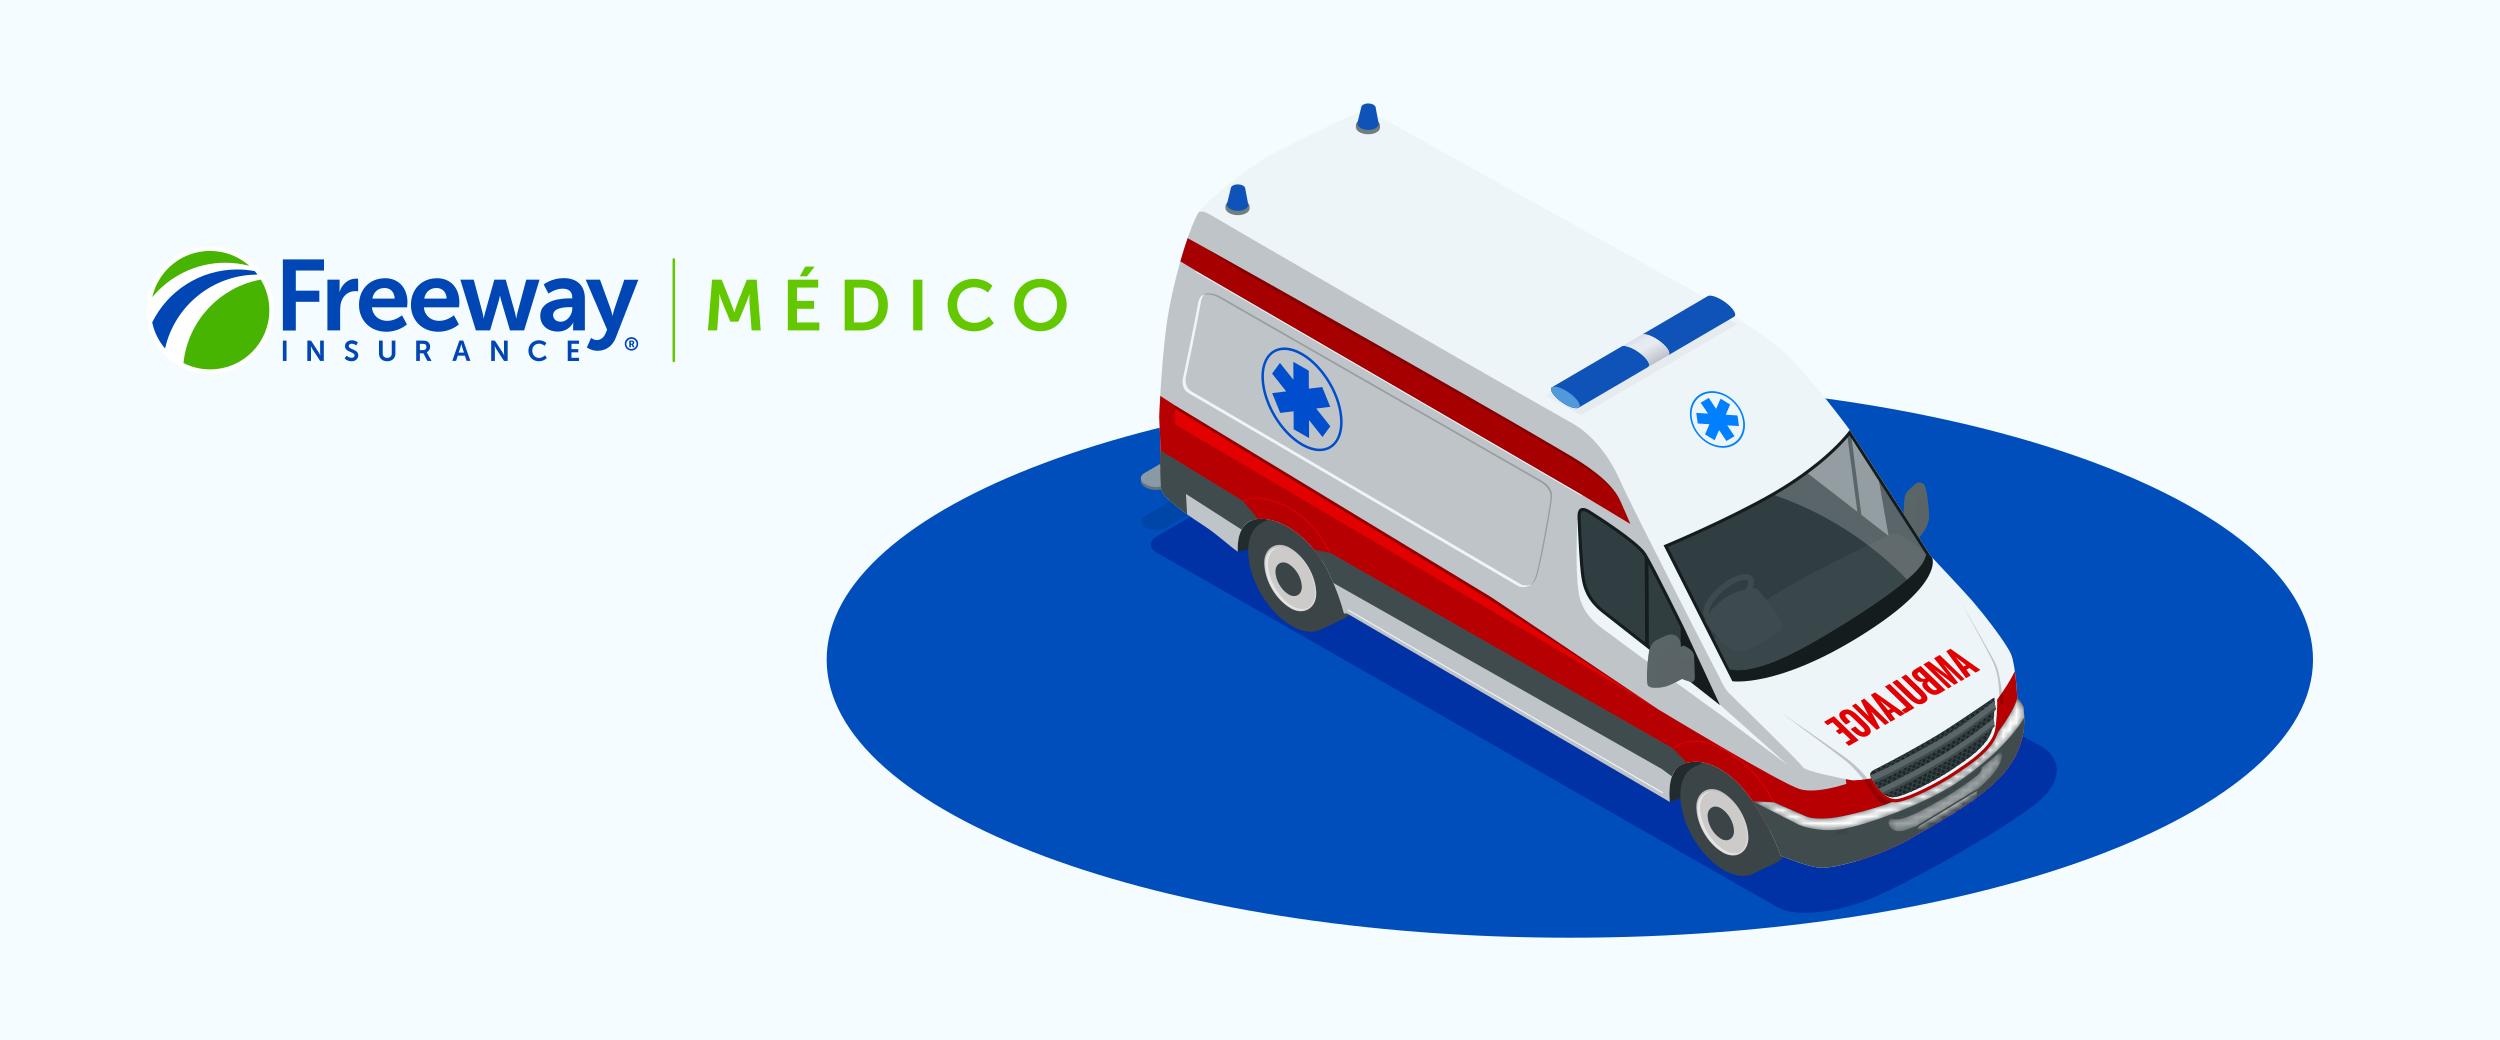 <?xml version="1.0" encoding="UTF-8"?> <svg xmlns="http://www.w3.org/2000/svg" width="375" height="156" viewBox="0 0 375 156" fill="none"><path d="M375 0H0V156H375V0Z" fill="#F5FCFF"></path><g clip-path="url(#clip0_802_138)"><path d="M235.476 140.658C297.043 140.658 346.952 121.983 346.952 98.946C346.952 75.909 297.043 57.234 235.476 57.234C173.91 57.234 124 75.909 124 98.946C124 121.983 173.91 140.658 235.476 140.658Z" fill="#004EBB"></path></g><g clip-path="url(#clip1_802_138)"><path d="M173.459 80.487C172.324 81.152 172.33 82.226 173.471 82.879L266.752 136.163C269.539 137.623 275.614 136.91 280.897 134.685C284.309 133.249 290.891 129.699 294.038 127.858C297.158 126.031 303.305 122.378 306.003 120.037C308.664 117.733 310.349 113.729 305.051 111.341L213.864 59.245C212.722 58.596 210.86 58.606 209.725 59.266L173.459 80.487Z" fill="#0032A5"></path><path d="M174.799 73.153C174.023 73.604 172.755 73.611 171.974 73.168L171.706 73.017C170.925 72.574 170.922 71.837 171.698 71.386L200.608 54.497C201.38 54.046 202.652 54.039 203.433 54.482L203.701 54.633C204.482 55.076 204.486 55.813 203.71 56.264L174.799 73.153Z" fill="#62747F"></path><path d="M174.797 72.706C174.021 73.157 172.753 73.163 171.972 72.72L171.704 72.57C170.923 72.127 170.92 71.389 171.696 70.938L200.606 54.05C201.378 53.599 202.65 53.592 203.431 54.035L203.699 54.186C204.48 54.629 204.484 55.366 203.708 55.817L174.797 72.706Z" fill="#889AA5"></path><path opacity="0.1" d="M174.83 79.162C174.053 79.613 172.786 79.62 172.005 79.177L171.737 79.026C170.956 78.583 170.952 77.845 171.729 77.394L200.639 60.505C201.411 60.055 202.683 60.048 203.464 60.491L203.732 60.642C204.513 61.085 204.517 61.822 203.74 62.273L174.83 79.162Z" fill="black"></path><path d="M260.305 112.54L255.272 118.686L250.464 120.286L249.616 118.392L248.783 113.193L260.305 112.54Z" fill="#222B2E"></path><path d="M254.101 115.056L257.815 113.328C258.915 112.949 260.312 113.144 261.833 114.012C265.419 116.059 268.343 121.062 268.364 125.191C268.375 127.357 267.586 128.85 266.312 129.483L262.823 131.123C261.692 131.612 260.207 131.454 258.58 130.522C254.994 128.476 252.074 123.472 252.053 119.348C252.038 117.182 252.827 115.689 254.101 115.056Z" fill="#3B4447"></path><path d="M252.622 119.792C252.642 123.552 255.305 128.115 258.573 129.978C261.84 131.842 264.473 130.303 264.454 126.543C264.435 122.782 261.771 118.22 258.504 116.356C255.236 114.488 252.603 116.027 252.622 119.792Z" fill="#3B4447"></path><path d="M254.45 121.11C254.513 123.699 256.145 126.525 258.378 127.855C260.361 129.038 262.313 127.858 262.256 125.568C262.197 122.974 260.56 120.152 258.332 118.823C256.349 117.639 254.397 118.82 254.45 121.11Z" fill="url(#paint0_linear_802_138)"></path><path d="M254.612 121.298C254.671 123.763 256.228 126.456 258.35 127.717C260.24 128.846 262.096 127.721 262.044 125.537C261.985 123.067 260.428 120.384 258.306 119.118C256.416 117.994 254.56 119.114 254.612 121.298Z" fill="#CCCBCA"></path><path opacity="0.5" d="M256.723 118.679C255.706 118.9 254.978 119.849 255.012 121.217C255.071 123.655 256.61 126.311 258.703 127.558C259.508 128.038 260.31 128.103 260.954 127.851C260.256 128.283 259.306 128.288 258.349 127.717C256.228 126.451 254.67 123.763 254.612 121.298C254.572 119.745 255.502 118.731 256.723 118.679Z" fill="white"></path><path d="M256.143 122.387C256.172 123.7 257.005 125.133 258.132 125.805C259.135 126.404 260.128 125.809 260.099 124.643C260.069 123.33 259.242 121.901 258.109 121.224C257.102 120.626 256.114 121.225 256.143 122.387Z" fill="#3B4447"></path><path d="M184.695 80.61L185.65 82.748L190.452 81.733L195.298 76.837L183.15 76.898L184.695 80.61Z" fill="#222B2E"></path><path d="M189.278 78.42L192.992 76.692C194.092 76.313 195.489 76.509 197.01 77.376C200.596 79.423 203.52 84.427 203.541 88.556C203.552 90.722 202.763 92.214 201.489 92.847L198 94.487C196.869 94.977 195.384 94.818 193.757 93.891C190.171 91.845 187.247 86.841 187.226 82.717C187.215 80.551 188.009 79.058 189.278 78.42Z" fill="#3B4447"></path><path d="M187.804 83.156C187.823 86.916 190.486 91.479 193.754 93.343C197.022 95.206 199.654 93.668 199.635 89.907C199.616 86.147 196.952 81.584 193.685 79.721C190.417 77.857 187.785 79.396 187.804 83.156Z" fill="#3B4447"></path><path d="M189.631 84.479C189.695 87.068 191.326 89.894 193.559 91.224C195.542 92.407 197.495 91.227 197.442 88.937C197.378 86.343 195.746 83.522 193.513 82.192C191.53 81.008 189.578 82.189 189.631 84.479Z" fill="url(#paint1_linear_802_138)"></path><path d="M189.793 84.666C189.852 87.132 191.409 89.824 193.531 91.085C195.421 92.214 197.278 91.09 197.225 88.905C197.166 86.436 195.609 83.752 193.487 82.486C191.597 81.358 189.741 82.482 189.793 84.666Z" fill="#CCCBCA"></path><path opacity="0.5" d="M191.905 82.048C190.887 82.27 190.159 83.218 190.194 84.587C190.252 87.019 191.791 89.68 193.885 90.927C194.689 91.407 195.492 91.472 196.135 91.22C195.437 91.652 194.488 91.657 193.531 91.086C191.409 89.82 189.852 87.132 189.793 84.667C189.753 83.114 190.684 82.1 191.905 82.048Z" fill="white"></path><path d="M191.319 85.756C191.349 87.07 192.181 88.503 193.309 89.175C194.312 89.774 195.305 89.179 195.276 88.013C195.246 86.7 194.414 85.266 193.286 84.594C192.283 83.996 191.295 84.591 191.319 85.756Z" fill="#3B4447"></path><path d="M173.884 62.549C173.884 62.549 174.263 51.966 175.458 45.873C176.653 39.779 178.636 33.649 179.816 31.841C180.995 30.033 187.307 25.102 190.147 23.507C192.982 21.908 203.114 16.921 204.159 16.809C205.205 16.698 207.441 17.802 207.441 17.802L252.851 43.005C252.851 43.005 262.82 48.752 266.833 52.119C270.85 55.486 277.486 64.526 277.486 64.526L289.646 83.446C289.646 83.446 294.497 88.574 295.985 90.294C297.473 92.015 300.989 96.5 301.68 98.188C302.37 99.875 302.593 104.754 302.593 104.754C302.593 104.754 303.552 105.703 303.555 106.353C303.559 107.003 304.297 110.889 301.295 115.042C298.293 119.2 291.813 122.662 287.053 125.502C282.298 128.342 275.151 130.383 272.91 130.154C271.062 129.966 268.083 128.75 267.085 128.327C266.655 127.043 265.534 124.187 263.041 120.407C259.604 115.194 255.508 113.519 252.559 114.543C250.236 115.347 250.327 118.84 250.468 120.286L202.034 92.006L201.587 92.008C201.192 90.485 200.471 88.281 199.176 85.661C196.667 80.586 191.913 77.329 188.432 77.877C185.77 78.296 185.592 81.338 185.659 82.748C184.572 82.011 182.429 80.045 180.778 78.98C179.007 77.837 174.564 74.868 174.234 73.538C173.905 72.208 174.096 67.235 174.096 67.235L173.884 62.549Z" fill="#EEF5F9"></path><path d="M177.056 39.201C177.413 37.937 177.785 36.76 178.144 35.721L180.945 37.274C180.945 37.274 217.972 57.966 235.287 68.201C237.552 69.54 241.786 72.155 243.097 75.249C243.423 75.921 244.561 78.606 244.561 78.606L237.294 74.224L179.404 40.623L177.056 39.201Z" fill="#D00001"></path><path d="M174.087 67.239L173.884 62.549C173.884 62.549 173.928 61.286 174.038 59.382L176.253 60.818L223.662 89.569L248.656 106.359C248.656 106.359 267.026 117.474 269.975 118.367C272.925 119.26 278.494 117.056 278.494 117.056L279.517 116.954C280.212 117.854 280.756 118.69 281.095 119.223C281.592 119.999 282.304 120.525 282.647 120.745C282.78 120.698 282.9 120.656 283.015 120.619L283.279 120.912C283.279 120.912 281.935 123.947 281.935 123.979C281.935 124.011 270.543 125.811 270.543 125.811L265.477 124.579C264.867 123.379 264.072 121.973 263.041 120.411C259.604 115.198 255.508 113.523 252.559 114.547C251.993 114.743 251.571 115.1 251.26 115.549L224.052 99.143L198.177 83.919C195.539 79.868 191.489 77.404 188.432 77.885C188.303 77.904 188.183 77.937 188.068 77.97L174.035 69.709C174.042 68.377 174.087 67.239 174.087 67.239Z" fill="#E30001"></path><path d="M276.866 116.871C277.217 116.938 277.489 116.992 277.641 117.019C278.319 117.145 279.637 116.972 280.705 116.746C280.714 116.755 280.719 116.769 280.723 116.778C281.225 117.637 282.763 120.136 284.61 119.85C286.456 119.569 290.892 117.27 293.055 115.803C295.218 114.336 298.994 112.003 299.335 109.158C299.675 106.313 299.572 104.981 299.572 104.981C299.572 104.981 299.572 104.968 299.571 104.945C300.606 103.561 301.58 102.017 302.227 100.71C302.491 102.639 302.589 104.754 302.589 104.754C302.589 104.754 303.548 105.703 303.551 106.353C303.554 107.003 304.293 110.888 301.291 115.042C298.289 119.2 291.809 122.662 287.049 125.502C284.526 127.007 281.325 128.291 278.546 129.125L276.866 116.871Z" fill="#E30001"></path><path opacity="0.2" d="M268.245 128.801C268.25 128.801 268.25 128.806 268.25 128.806L268.245 128.801Z" fill="black"></path><path opacity="0.2" d="M268.249 128.805C268.341 128.841 268.434 128.878 268.531 128.914C268.438 128.877 268.341 128.841 268.249 128.805Z" fill="black"></path><path opacity="0.2" d="M174.087 67.24C174.087 67.24 173.896 72.209 174.225 73.543C174.554 74.874 178.998 77.842 180.769 78.985C182.42 80.05 184.563 82.016 185.65 82.753C185.588 81.343 185.761 78.301 188.423 77.882C191.904 77.334 196.662 80.596 199.167 85.666C200.462 88.281 201.183 90.49 201.577 92.013L202.024 92.011L250.459 120.291C250.314 118.845 250.222 115.357 252.55 114.548C255.503 113.524 259.595 115.203 263.031 120.412C265.525 124.192 266.65 127.048 267.076 128.332C267.344 128.445 267.751 128.614 268.235 128.805C268.253 128.713 268.281 128.671 268.318 128.685L265.948 120.397C265.935 120.365 264.133 115.885 259.02 112.773C257.365 111.763 255.768 111.26 254.275 111.267C252.169 111.278 250.999 112.33 250.99 112.344L250.912 112.413L199.412 83.024L199.393 82.978C199.375 82.932 197.587 78.549 193.179 76.171C191.483 75.258 189.909 74.796 188.499 74.803C187.186 74.809 186.501 75.237 186.492 75.242L186.419 75.288L174.071 67.728C174.071 67.673 174.075 67.618 174.075 67.572L186.418 75.122C186.418 75.122 188.742 73.613 193.247 76.046C197.758 78.479 199.527 82.922 199.527 82.922L250.902 112.224C250.902 112.224 253.884 109.463 259.103 112.639C264.322 115.82 266.091 120.346 266.091 120.346L268.535 128.909C269.861 129.414 271.647 130.023 272.906 130.15C275.147 130.378 282.293 128.337 287.049 125.498C291.804 122.658 298.284 119.196 301.291 115.038C304.293 110.88 303.554 106.994 303.551 106.349C303.548 105.699 302.589 104.75 302.589 104.75C302.589 104.75 302.495 102.635 302.227 100.706C301.575 102.013 300.606 103.553 299.571 104.941C299.571 104.964 299.571 104.977 299.571 104.977C299.571 104.977 299.675 106.309 299.335 109.154C298.994 111.999 295.218 114.331 293.055 115.799C290.892 117.266 286.456 119.565 284.61 119.846C282.763 120.127 281.225 117.628 280.723 116.774C280.718 116.764 280.714 116.751 280.704 116.742C279.636 116.973 278.319 117.145 277.641 117.015C276.64 116.827 270.782 115.713 270.442 115.075C270.103 114.44 259.956 104.602 259.265 103.859C258.575 103.116 258.146 102.063 258.146 102.063C258.146 102.063 244.9 76.369 242.993 72.047C241.156 67.895 238.427 64.95 235.955 63.557C218.249 53.559 182.785 32.974 181.573 32.229C180.885 31.808 180.409 31.622 179.843 31.8C179.834 31.814 179.82 31.832 179.811 31.846C178.631 33.654 176.644 39.784 175.454 45.878C174.259 51.967 173.884 62.549 173.884 62.549L174.087 67.24ZM177.471 56.614C177.471 56.614 179.19 48.485 179.701 45.51C179.848 44.653 180.261 44.249 180.744 44.09C180.464 44.322 180.245 44.692 180.146 45.269C179.636 48.243 177.917 56.372 177.917 56.372C177.917 56.372 177.432 58.006 178.805 58.764C180.182 59.522 228.271 87.73 228.271 87.73C228.271 87.73 228.991 87.957 229.713 87.686C228.873 88.303 227.825 87.972 227.825 87.972C227.825 87.972 179.736 59.764 178.359 59.006C176.982 58.248 177.471 56.614 177.471 56.614ZM237.294 74.228L237.212 74.371L179.312 40.77L179.395 40.627L237.294 74.228ZM242.487 95.838C240.585 94.35 237.37 92.786 236.788 88.821C236.205 84.851 236.641 78.038 236.641 78.038L257.938 105.663L268.146 114.745L258.723 107.692C258.723 107.692 244.389 97.326 242.487 95.838ZM176.14 61.225L176.248 60.819L176.251 61.293L223.364 89.898L248.651 106.36L222.887 91.113L176.263 63.662L176.251 61.293L176.14 61.225ZM202.142 91.55L202.224 91.406L249.475 118.868L249.393 119.011L202.142 91.55Z" fill="black"></path><path d="M252.555 114.543C251.634 114.861 251.094 115.596 250.785 116.46L249.199 115.302L199.992 87.436C199.75 86.87 199.475 86.277 199.172 85.665C198.59 84.493 197.889 83.418 197.114 82.464L199.527 82.931L250.902 112.233L253.033 114.407C252.872 114.444 252.711 114.487 252.555 114.543Z" fill="#404B4D"></path><path d="M188.423 77.877C187.322 78.048 186.648 78.669 186.242 79.441L177.892 74.091L178.069 77.155C176.283 75.878 174.432 74.385 174.225 73.543C173.948 72.42 174.04 68.714 174.075 67.576L186.418 75.126L188.704 77.843C188.607 77.853 188.515 77.862 188.423 77.877Z" fill="#404B4D"></path><path opacity="0.2" d="M176.248 60.818L223.658 89.569L248.651 106.359L223.369 89.897L176.14 61.224L176.248 60.818Z" fill="black"></path><path opacity="0.2" d="M180.945 37.269C180.945 37.269 183.378 39.086 187.362 41.361C201.893 49.651 221.7 60.602 235.289 68.634C237.554 69.973 241.858 72.61 243.097 75.244C241.782 72.15 237.547 69.535 235.287 68.196C217.972 57.961 180.945 37.269 180.945 37.269Z" fill="black"></path><g opacity="0.2"><path opacity="0.2" d="M179.46 40.528L179.377 40.672L237.331 74.177L237.414 74.033L179.46 40.528Z" fill="black"></path></g><path opacity="0.2" d="M283.852 120.297C283.659 120.376 283.254 120.53 282.647 120.741C282.309 120.521 281.592 119.995 281.095 119.219C280.426 118.167 278.954 115.934 277.112 114.354C275.945 113.355 267.069 106.838 267.069 106.838C267.069 106.838 275.102 112.355 276.933 113.71C278.876 115.147 280.087 116.698 280.556 117.396C280.556 117.396 280.556 117.396 280.56 117.401C281.629 119.119 282.735 120.086 283.852 120.297C283.852 120.301 283.852 120.297 283.852 120.297Z" fill="black"></path><path opacity="0.2" d="M300.046 104.97C300.046 104.873 300.031 104.67 299.91 104.486C299.828 102.888 299.774 101.252 299.028 99.514C298.277 97.776 294.031 90.161 294.031 90.161C294.031 90.161 298.94 98.579 299.472 99.825C300.003 101.071 300.504 105.387 300.504 105.387L300.064 105.735C300.066 105.301 300.051 105.048 300.046 104.97Z" fill="black"></path><path d="M265.69 74.024C271.048 70.964 275.192 67.441 277.462 64.499C277.476 64.517 277.481 64.526 277.481 64.526L289.642 83.446C289.642 83.446 289.707 83.515 289.813 83.63C289.813 83.63 291.809 87.426 279.199 95.311C266.585 103.2 259.851 102.188 259.851 102.188L249.536 81.793C249.54 81.797 258.784 77.971 265.69 74.024Z" fill="#141C1E"></path><path d="M265.928 74.437C270.739 71.689 274.883 68.392 277.425 65.31L288.912 83.183L288.736 83.755C288.43 84.36 288.104 86.39 276.945 93.368C267.115 99.515 264.32 99.976 261.82 100.468L260.571 100.539C260.318 100.54 259.575 100.401 259.442 100.392L250.192 82.038C252.164 81.198 259.954 77.846 265.928 74.437Z" fill="#303E42"></path><path d="M256.786 93.032C257.201 93.03 257.707 92.917 258.273 92.684C260.301 91.853 262.401 89.787 262.964 88.07C263.368 86.833 262.867 86.117 261.797 86.122C261.383 86.124 260.881 86.237 260.311 86.471C258.283 87.301 256.182 89.367 255.62 91.084C255.211 92.317 255.717 93.038 256.786 93.032ZM256.437 91.352C256.922 89.87 258.844 87.999 260.637 87.266C261.198 87.038 261.581 86.985 261.802 86.984C262.028 86.983 262.162 87.033 262.199 87.083C262.24 87.143 262.288 87.368 262.142 87.802C261.657 89.284 259.735 91.151 257.942 91.888C257.376 92.122 256.999 92.17 256.777 92.171C256.552 92.172 256.418 92.122 256.381 92.071C256.339 92.012 256.296 91.786 256.437 91.352Z" fill="#3D4B4F"></path><path d="M238.69 76.704C238.69 76.704 236.552 75.093 236.63 77.581C236.707 80.074 236.942 84.741 237.2 86.496C237.453 88.25 238.02 90.081 240.324 91.904C242.629 93.726 257.999 105.777 257.999 105.777L252.496 93.888C252.496 93.888 248.124 84.979 246.902 83.018C245.675 81.061 238.69 76.704 238.69 76.704Z" fill="#141C1E"></path><path d="M252.129 100.582C250.584 99.368 248.918 98.063 247.336 96.823L247.274 84.647C248.958 87.773 252.031 94.029 252.064 94.093L252.096 94.162L252.129 100.582Z" fill="#303E42"></path><path d="M237.261 76.721C237.279 76.703 237.316 76.666 237.427 76.665C237.731 76.664 238.188 76.919 238.406 77.084L238.424 77.098L238.443 77.107C240.361 78.305 245.549 81.739 246.502 83.274C246.562 83.37 246.632 83.485 246.706 83.614L246.771 96.374C243.916 94.135 241.436 92.184 240.617 91.539C238.424 89.803 237.904 88.059 237.665 86.434C237.417 84.716 237.182 80.132 237.1 77.575C237.078 76.957 237.215 76.763 237.261 76.721Z" fill="#303E42"></path><g opacity="0.7"><path opacity="0.7" d="M278.608 76.765L271.182 71.024C273.565 69.269 275.607 67.43 277.132 65.652L278.608 76.765Z" fill="#C5D0D3"></path><path opacity="0.7" d="M277.75 65.815L281.847 72.186C282.412 75.433 283.29 80.387 283.29 80.387L279.209 77.232L277.75 65.815Z" fill="#C5D0D3"></path></g><path d="M276.945 93.364C267.114 99.51 264.319 99.972 261.82 100.464L260.571 100.534C260.318 100.536 259.575 100.397 259.441 100.388L257.141 95.778C259.675 93.691 264.545 89.961 269.757 87.119C275.998 83.714 283.956 80.005 283.956 80.005C286.105 80.289 288.908 83.178 288.908 83.178L288.731 83.751C288.43 84.356 288.104 86.385 276.945 93.364Z" fill="#39464A"></path><path d="M263.537 88.266C263.537 88.266 267.63 92.987 267.423 93.956C267.216 94.924 262.469 97.691 260.866 97.74C259.267 97.79 255.823 93.789 255.801 93.121C255.779 92.457 258.647 88.18 263.537 88.266Z" fill="#3D4B4F"></path><path opacity="0.2" d="M277.425 65.305L288.912 83.178L288.735 83.75C288.557 84.102 288.373 84.937 286.056 86.944C282.03 82.794 275.505 77.513 266.189 74.279C270.89 71.564 274.929 68.332 277.425 65.305Z" fill="white"></path><path opacity="0.2" d="M230.252 86.739C230.965 84.721 232.595 75.413 232.591 74.538C232.586 73.662 232.089 72.863 230.864 72.182C229.64 71.502 182.765 44.624 182.765 44.624C182.765 44.624 181.268 43.811 180.275 44.351C181.248 43.507 182.999 44.461 182.999 44.461C182.999 44.461 229.874 71.34 231.099 72.02C232.323 72.7 232.82 73.495 232.825 74.375C232.829 75.251 231.199 84.564 230.486 86.576C230.263 87.209 229.915 87.584 229.547 87.798C229.823 87.57 230.074 87.237 230.252 86.739Z" fill="black"></path><path d="M266.096 120.35L270.931 122.473C270.931 122.473 272.701 123.298 277.041 122.294C281.069 121.366 283.295 120.516 283.851 120.292C284.013 120.323 284.174 120.341 284.336 120.34C284.451 120.339 284.571 120.33 284.686 120.311C286.68 120.006 291.207 117.628 293.324 116.188C293.48 116.082 293.645 115.97 293.82 115.854C295.887 114.466 298.927 112.423 299.665 109.884C300.475 108.797 302.127 106.448 302.589 104.749C302.589 104.749 303.547 105.699 303.551 106.348C303.554 106.998 304.293 110.884 301.291 115.037C298.289 119.195 291.808 122.657 287.048 125.497C282.293 128.337 275.147 130.378 272.906 130.149C271.057 129.961 268.078 128.745 267.081 128.322C266.65 127.038 265.53 124.182 263.036 120.402C262.985 120.328 262.934 120.255 262.887 120.181L266.096 120.35Z" fill="#404B4D"></path><path d="M281.14 115.477C283.494 114.294 287.823 111.927 290.368 110.407C293.001 108.836 298.103 105.294 298.851 104.806C298.98 104.722 299.081 104.676 299.169 104.652C299.173 104.685 299.169 104.703 299.169 104.703C299.169 104.703 299.272 106.034 298.932 108.879C298.592 111.724 294.815 114.057 292.652 115.524C290.494 116.991 286.054 119.291 284.207 119.572C283.678 119.653 283.179 119.503 282.717 119.234C281.764 118.497 281.044 117.311 280.727 116.774C280.225 115.919 280.832 115.63 281.14 115.477Z" fill="#1B2628"></path><path d="M282.569 119.114C282.62 119.155 282.666 119.197 282.717 119.238C282.727 119.242 282.731 119.242 282.736 119.247L282.794 118.984L283.214 119.12L283.142 119.443C283.202 119.466 283.262 119.488 283.327 119.507L283.399 119.179L283.819 119.315L283.761 119.587C283.825 119.592 283.89 119.596 283.954 119.591L284.004 119.37L284.424 119.506L284.419 119.533C284.544 119.505 284.682 119.472 284.824 119.434L284.649 119.375L284.753 118.91L285.173 119.046L285.105 119.35C285.174 119.327 285.243 119.303 285.317 119.28L285.357 119.105L285.597 119.182C285.735 119.13 285.873 119.079 286.02 119.023L286.101 118.645L286.522 118.781L286.513 118.827C286.623 118.78 286.733 118.734 286.848 118.682L286.747 118.651L286.85 118.185L287.27 118.321L287.225 118.514C287.299 118.482 287.372 118.449 287.446 118.417L287.455 118.38L287.497 118.393C287.584 118.356 287.667 118.314 287.754 118.272L287.5 118.19L287.604 117.725L288.024 117.861L287.952 118.184C288.025 118.146 288.099 118.114 288.172 118.076L288.208 117.92L288.379 117.974C288.462 117.932 288.545 117.895 288.627 117.853L288.249 117.73L288.353 117.264L288.773 117.401L288.678 117.83C288.752 117.792 288.825 117.755 288.899 117.718L288.953 117.46L289.225 117.546C289.358 117.476 289.492 117.406 289.625 117.336L289.697 117L290.043 117.113C290.149 117.057 290.254 116.997 290.356 116.941L290.441 116.54L290.838 116.667C290.925 116.615 291.008 116.569 291.091 116.518L291.185 116.075L291.605 116.211C291.683 116.165 291.757 116.118 291.83 116.072L291.93 115.615L292.34 115.747C292.423 115.695 292.501 115.64 292.579 115.589L292.674 115.15L293.048 115.273C293.139 115.208 293.236 115.148 293.332 115.083L293.418 114.695L293.75 114.804C293.861 114.73 293.975 114.651 294.09 114.572L294.162 114.235L294.444 114.326C294.577 114.228 294.715 114.131 294.852 114.033L294.906 113.775L295.114 113.843C295.178 113.797 295.238 113.75 295.302 113.699L294.952 113.586L295.055 113.12L295.475 113.256L295.394 113.634C295.472 113.574 295.555 113.514 295.633 113.449L295.664 113.31L295.766 113.342C295.826 113.296 295.885 113.245 295.945 113.198L295.705 113.121L295.809 112.655L296.229 112.791L296.184 113.003C296.308 112.901 296.427 112.795 296.546 112.688L296.458 112.661L296.557 112.195L296.941 112.318C297.041 112.22 297.142 112.118 297.239 112.017L297.302 111.735L297.454 111.785C297.5 111.734 297.55 111.679 297.591 111.628L297.338 111.546L297.441 111.08L297.861 111.216L297.839 111.331C297.935 111.207 298.031 111.077 298.118 110.952L298.19 110.62L298.305 110.656C298.342 110.601 298.374 110.545 298.406 110.485L298.231 110.431L298.334 109.965L298.625 110.056C298.652 109.996 298.675 109.935 298.702 109.875L298.379 109.771L298.483 109.305L298.857 109.428C298.875 109.363 298.888 109.303 298.902 109.238L298.528 109.116L298.632 108.65L298.982 108.763C298.991 108.699 298.996 108.634 299.005 108.57L298.677 108.465L298.78 107.999L299.062 108.09C299.066 108.026 299.075 107.956 299.079 107.897L298.821 107.815L298.925 107.349L299.123 107.412C299.127 107.343 299.136 107.279 299.141 107.214L298.965 107.16L299.064 106.698L299.17 106.735C299.175 106.666 299.179 106.601 299.183 106.537L299.105 106.509L299.199 106.076L299.204 106.076C299.22 105.633 299.223 105.301 299.217 105.076L299.19 105.2L298.77 105.064L298.811 104.875C298.714 104.94 298.576 105.033 298.402 105.149L298.545 105.194L298.45 105.628L298.03 105.492L298.053 105.381C297.952 105.451 297.846 105.52 297.736 105.599L297.805 105.622L297.711 106.056L297.291 105.919L297.295 105.896C297.217 105.947 297.144 105.998 297.066 106.054L296.966 106.511L296.579 106.384C296.487 106.444 296.4 106.505 296.308 106.57L296.222 106.971L295.876 106.857C295.77 106.932 295.66 107.001 295.55 107.076L295.473 107.426L295.169 107.331C295.045 107.415 294.921 107.498 294.792 107.586L294.725 107.891L294.461 107.805C294.319 107.898 294.181 107.995 294.039 108.088L293.98 108.351L293.75 108.278C293.681 108.325 293.612 108.371 293.543 108.413L293.935 108.54L293.832 109.006L293.411 108.87L293.506 108.432C293.428 108.483 293.355 108.534 293.276 108.585L293.227 108.811L293.028 108.748C292.959 108.794 292.891 108.84 292.822 108.882L293.186 109L293.083 109.466L292.663 109.33L292.753 108.924C292.675 108.975 292.601 109.026 292.523 109.073L292.478 109.271L292.303 109.217C292.234 109.263 292.16 109.305 292.091 109.351L292.433 109.46L292.329 109.926L291.909 109.79L291.99 109.412C291.912 109.463 291.834 109.509 291.761 109.556L291.725 109.731L291.568 109.681C291.494 109.728 291.425 109.769 291.356 109.816L291.684 109.92L291.585 110.386L291.165 110.25L291.246 109.881C291.168 109.927 291.094 109.979 291.016 110.025L290.98 110.191L290.828 110.141C290.755 110.188 290.681 110.229 290.612 110.271L290.94 110.376L290.836 110.842L290.416 110.706L290.497 110.336C290.456 110.36 290.415 110.388 290.378 110.411C290.341 110.429 290.309 110.453 290.272 110.471L290.232 110.647L290.065 110.592C289.992 110.634 289.918 110.68 289.845 110.722L290.191 110.836L290.087 111.302L289.667 111.166L289.753 110.773C289.679 110.815 289.606 110.862 289.528 110.904L289.483 111.107L289.289 111.043C289.215 111.085 289.142 111.127 289.064 111.173L289.442 111.296L289.339 111.762L288.918 111.626L289.013 111.201C288.94 111.243 288.861 111.289 288.788 111.331L288.738 111.567L288.508 111.489C288.434 111.531 288.356 111.573 288.282 111.62L288.698 111.756L288.594 112.222L288.174 112.086L288.278 111.62C288.204 111.661 288.126 111.703 288.053 111.745L287.994 112.022L287.717 111.936C287.584 112.01 287.451 112.085 287.317 112.159L287.245 112.487L286.922 112.382C286.812 112.443 286.697 112.508 286.582 112.568L286.501 112.947L286.123 112.824C286.031 112.875 285.943 112.922 285.852 112.973L285.757 113.407L285.337 113.27L285.341 113.252C285.254 113.299 285.167 113.345 285.084 113.392L285.112 113.401L285.008 113.867L284.588 113.731L284.606 113.647C284.491 113.708 284.381 113.768 284.266 113.829L284.363 113.861L284.259 114.327L283.839 114.191L283.871 114.038C283.728 114.113 283.586 114.192 283.443 114.266L283.609 114.321L283.506 114.787L283.086 114.651L283.135 114.425C283.062 114.462 282.988 114.504 282.91 114.541L282.901 114.587L282.85 114.569C282.768 114.611 282.689 114.653 282.611 114.694L282.861 114.776L282.757 115.242L282.337 115.106L282.404 114.802C282.326 114.839 282.253 114.881 282.184 114.918L282.157 115.047L282.023 115.002C281.94 115.044 281.862 115.085 281.784 115.127L282.116 115.236L282.013 115.702L281.593 115.566L281.678 115.178C281.605 115.216 281.531 115.253 281.458 115.29L281.413 115.507L281.182 115.43C281.168 115.439 281.154 115.444 281.136 115.453C281.081 115.481 281.012 115.514 280.943 115.555L281.372 115.692L281.268 116.158L280.576 115.935C280.553 115.991 280.54 116.055 280.536 116.124L281.228 116.347L281.124 116.813L280.681 116.667C280.695 116.695 280.704 116.718 280.723 116.746C280.756 116.796 280.788 116.856 280.825 116.916L281.084 116.997L281.03 117.246C281.076 117.32 281.127 117.393 281.178 117.471L281.268 117.056L281.688 117.192L281.585 117.658L281.229 117.545C281.29 117.632 281.35 117.719 281.415 117.807L281.549 117.847L281.526 117.953C281.577 118.018 281.629 118.087 281.68 118.151L281.734 117.906L282.154 118.042L282.05 118.508L281.958 118.477C282.046 118.578 282.138 118.674 282.231 118.766L282.614 118.888L282.569 119.114ZM281.774 117.754L281.878 117.288L282.298 117.424L282.194 117.89L281.774 117.754ZM281.833 116.569L281.729 117.035L281.309 116.899L281.413 116.433L281.833 116.569ZM281.977 115.914L281.873 116.38L281.453 116.244L281.557 115.778L281.977 115.914ZM282.437 116.765L282.334 117.23L281.914 117.094L282.017 116.628L282.437 116.765ZM282.582 116.109L282.478 116.575L282.058 116.439L282.162 115.973L282.582 116.109ZM282.622 116.823L283.042 116.96L282.939 117.426L282.518 117.289L282.622 116.823ZM282.721 115.45L282.618 115.916L282.197 115.78L282.301 115.314L282.721 115.45ZM283.182 116.305L283.078 116.77L282.658 116.634L282.762 116.168L283.182 116.305ZM297.81 108.382L297.711 108.848L297.291 108.712L297.395 108.246L297.81 108.382ZM297.435 108.057L297.539 107.591L297.959 107.727L297.855 108.193L297.435 108.057ZM297.671 109.037L297.567 109.503L297.147 109.367L297.25 108.901L297.671 109.037ZM297.106 108.653L296.686 108.517L296.785 108.051L297.205 108.187L297.106 108.653ZM297.066 108.842L296.962 109.308L296.542 109.172L296.641 108.706L297.066 108.842ZM296.922 109.502L296.818 109.968L296.398 109.832L296.502 109.366L296.922 109.502ZM296.362 109.118L295.942 108.982L296.046 108.516L296.466 108.652L296.362 109.118ZM296.782 110.157L296.679 110.623L296.258 110.487L296.362 110.021L296.782 110.157ZM296.218 109.773L295.798 109.637L295.902 109.171L296.322 109.307L296.218 109.773ZM296.177 109.962L296.074 110.428L295.654 110.292L295.757 109.826L296.177 109.962ZM295.618 109.578L295.198 109.442L295.301 108.976L295.722 109.112L295.618 109.578ZM296.033 110.617L295.93 111.083L295.51 110.947L295.609 110.481L296.033 110.617ZM295.474 110.233L295.054 110.097L295.157 109.631L295.577 109.767L295.474 110.233ZM295.433 110.422L295.33 110.888L294.91 110.752L295.013 110.286L295.433 110.422ZM294.869 110.038L294.449 109.902L294.553 109.436L294.973 109.572L294.869 110.038ZM295.289 111.077L295.185 111.543L294.765 111.407L294.869 110.941L295.289 111.077ZM294.725 110.697L294.305 110.561L294.409 110.095L294.829 110.232L294.725 110.697ZM294.684 110.887L294.581 111.353L294.161 111.216L294.264 110.751L294.684 110.887ZM294.545 111.542L294.441 112.008L294.021 111.872L294.125 111.406L294.545 111.542ZM293.981 111.157L293.561 111.021L293.664 110.555L294.084 110.692L293.981 111.157ZM294.401 112.197L294.302 112.663L293.882 112.527L293.985 112.061L294.401 112.197ZM293.837 111.813L293.417 111.676L293.52 111.211L293.94 111.347L293.837 111.813ZM293.796 112.002L293.692 112.468L293.272 112.332L293.376 111.866L293.796 112.002ZM293.236 111.617L292.816 111.481L292.915 111.015L293.336 111.152L293.236 111.617ZM293.657 112.657L293.553 113.123L293.133 112.987L293.236 112.521L293.657 112.657ZM293.092 112.273L292.672 112.136L292.776 111.671L293.196 111.807L293.092 112.273ZM293.052 112.462L292.948 112.928L292.528 112.792L292.632 112.326L293.052 112.462ZM292.488 112.082L292.068 111.946L292.171 111.48L292.591 111.616L292.488 112.082ZM292.908 113.121L292.804 113.587L292.384 113.451L292.488 112.985L292.908 113.121ZM292.348 112.737L291.928 112.601L292.032 112.135L292.452 112.271L292.348 112.737ZM292.308 112.926L292.204 113.392L291.784 113.256L291.888 112.79L292.308 112.926ZM291.743 112.542L291.323 112.406L291.427 111.94L291.847 112.076L291.743 112.542ZM292.163 113.581L292.06 114.047L291.64 113.911L291.743 113.445L292.163 113.581ZM291.599 113.197L291.179 113.061L291.283 112.595L291.703 112.731L291.599 113.197ZM291.559 113.386L291.455 113.852L291.035 113.716L291.139 113.25L291.559 113.386ZM290.999 113.002L290.579 112.866L290.683 112.4L291.103 112.536L290.999 113.002ZM291.419 114.041L291.316 114.507L290.896 114.371L290.999 113.905L291.419 114.041ZM290.855 113.662L290.435 113.526L290.539 113.06L290.959 113.196L290.855 113.662ZM290.815 113.846L290.711 114.312L290.291 114.176L290.395 113.71L290.815 113.846ZM290.255 113.467L289.835 113.331L289.939 112.865L290.359 113.001L290.255 113.467ZM290.67 114.506L290.571 114.972L290.151 114.836L290.255 114.37L290.67 114.506ZM290.111 114.122L289.691 113.986L289.794 113.52L290.215 113.656L290.111 114.122ZM290.07 114.311L289.967 114.777L289.547 114.641L289.65 114.175L290.07 114.311ZM289.506 113.927L289.086 113.791L289.19 113.325L289.61 113.461L289.506 113.927ZM289.926 114.966L289.823 115.432L289.403 115.296L289.506 114.83L289.926 114.966ZM289.362 114.582L288.942 114.446L289.046 113.98L289.466 114.116L289.362 114.582ZM289.322 114.771L289.218 115.237L288.798 115.101L288.901 114.635L289.322 114.771ZM288.762 114.387L288.342 114.251L288.446 113.785L288.866 113.921L288.762 114.387ZM289.182 115.426L289.078 115.892L288.658 115.756L288.762 115.29L289.182 115.426ZM288.618 115.047L288.198 114.91L288.301 114.444L288.721 114.581L288.618 115.047ZM288.157 114.196L287.737 114.06L287.841 113.594L288.261 113.73L288.157 114.196ZM288.577 115.236L288.474 115.702L288.054 115.566L288.157 115.1L288.577 115.236ZM288.013 114.851L287.593 114.715L287.697 114.249L288.117 114.385L288.013 114.851ZM287.973 115.041L287.869 115.507L287.449 115.37L287.553 114.904L287.973 115.041ZM287.413 114.656L286.993 114.52L287.097 114.054L287.517 114.19L287.413 114.656ZM287.828 115.696L287.729 116.162L287.309 116.026L287.413 115.56L287.828 115.696ZM287.269 115.311L286.849 115.175L286.948 114.709L287.368 114.845L287.269 115.311ZM287.228 115.501L287.125 115.967L286.705 115.83L286.808 115.364L287.228 115.501ZM286.664 115.116L286.244 114.98L286.348 114.514L286.768 114.65L286.664 115.116ZM287.084 116.156L286.981 116.622L286.561 116.486L286.664 116.02L287.084 116.156ZM286.525 115.771L286.105 115.635L286.208 115.169L286.628 115.305L286.525 115.771ZM286.484 115.961L286.381 116.427L285.961 116.29L286.064 115.824L286.484 115.961ZM285.92 115.576L285.5 115.44L285.599 114.974L286.019 115.11L285.92 115.576ZM286.34 116.62L286.236 117.086L285.816 116.95L285.92 116.484L286.34 116.62ZM285.776 116.236L285.356 116.1L285.459 115.634L285.88 115.77L285.776 116.236ZM285.735 116.425L285.632 116.891L285.212 116.755L285.315 116.289L285.735 116.425ZM285.176 116.041L284.756 115.905L284.859 115.439L285.279 115.575L285.176 116.041ZM285.596 117.08L285.492 117.546L285.072 117.41L285.176 116.944L285.596 117.08ZM285.032 116.696L284.612 116.565L284.715 116.099L285.135 116.235L285.032 116.696ZM284.991 116.885L284.888 117.351L284.467 117.215L284.571 116.749L284.991 116.885ZM284.432 116.501L284.012 116.365L284.115 115.899L284.535 116.035L284.432 116.501ZM284.386 116.69L284.283 117.156L283.863 117.02L283.966 116.554L284.386 116.69ZM284.247 117.35L284.143 117.816L283.723 117.68L283.827 117.214L284.247 117.35ZM283.683 116.966L283.263 116.829L283.366 116.363L283.786 116.5L283.683 116.966ZM283.642 117.155L283.539 117.621L283.119 117.485L283.222 117.019L283.642 117.155ZM283.326 115.645L283.222 116.111L282.802 115.975L282.906 115.509L283.326 115.645ZM283.47 114.99L283.366 115.456L282.946 115.32L283.05 114.854L283.47 114.99ZM283.926 115.84L283.827 116.306L283.407 116.17L283.51 115.704L283.926 115.84ZM283.65 115.049L284.07 115.185L283.966 115.651L283.546 115.515L283.65 115.049ZM284.214 114.53L284.111 114.996L283.691 114.86L283.794 114.394L284.214 114.53ZM284.675 115.38L284.576 115.846L284.156 115.71L284.259 115.244L284.675 115.38ZM284.399 114.589L284.819 114.725L284.715 115.191L284.295 115.055L284.399 114.589ZM284.958 114.07L284.855 114.536L284.435 114.4L284.538 113.934L284.958 114.07ZM285.419 114.92L285.315 115.386L284.895 115.25L284.994 114.784L285.419 114.92ZM285.143 114.129L285.563 114.265L285.459 114.731L285.039 114.595L285.143 114.129ZM285.703 113.605L285.604 114.071L285.184 113.935L285.287 113.469L285.703 113.605ZM286.163 114.455L286.06 114.921L285.639 114.785L285.743 114.319L286.163 114.455ZM285.892 113.664L286.312 113.8L286.208 114.266L285.788 114.13L285.892 113.664ZM286.451 113.145L286.348 113.611L285.928 113.475L286.031 113.009L286.451 113.145ZM286.912 113.995L286.808 114.461L286.388 114.325L286.492 113.859L286.912 113.995ZM286.636 113.204L287.056 113.34L286.953 113.806L286.532 113.67L286.636 113.204ZM287.196 112.68L287.092 113.146L286.672 113.01L286.771 112.544L287.196 112.68ZM287.656 113.531L287.553 113.997L287.133 113.86L287.236 113.394L287.656 113.531ZM287.38 112.744L287.8 112.88L287.697 113.346L287.277 113.21L287.38 112.744ZM287.945 112.22L287.841 112.686L287.421 112.55L287.524 112.084L287.945 112.22ZM288.405 113.071L288.301 113.537L287.881 113.4L287.985 112.934L288.405 113.071ZM288.545 112.415L288.446 112.881L288.026 112.745L288.129 112.279L288.545 112.415ZM289.005 113.266L288.902 113.732L288.481 113.596L288.58 113.13L289.005 113.266ZM289.149 112.611L289.046 113.077L288.626 112.94L288.729 112.474L289.149 112.611ZM289.293 111.955L289.19 112.421L288.77 112.285L288.873 111.819L289.293 111.955ZM289.749 112.806L289.646 113.272L289.226 113.136L289.329 112.67L289.749 112.806ZM289.893 112.146L289.79 112.612L289.37 112.476L289.473 112.01L289.893 112.146ZM290.038 111.491L289.934 111.957L289.514 111.821L289.618 111.355L290.038 111.491ZM290.498 112.341L290.395 112.807L289.974 112.671L290.078 112.205L290.498 112.341ZM290.638 111.686L290.534 112.152L290.114 112.016L290.218 111.55L290.638 111.686ZM290.782 111.031L290.678 111.497L290.258 111.361L290.362 110.895L290.782 111.031ZM291.242 111.881L291.139 112.347L290.719 112.211L290.822 111.745L291.242 111.881ZM291.387 111.226L291.283 111.692L290.863 111.556L290.966 111.09L291.387 111.226ZM291.526 110.571L291.422 111.037L291.002 110.901L291.106 110.435L291.526 110.571ZM291.987 111.416L291.883 111.882L291.463 111.746L291.567 111.28L291.987 111.416ZM292.131 110.761L292.027 111.227L291.607 111.091L291.706 110.625L292.131 110.761ZM292.275 110.106L292.171 110.572L291.751 110.436L291.855 109.97L292.275 110.106ZM292.735 110.956L292.632 111.422L292.212 111.286L292.315 110.82L292.735 110.956ZM292.875 110.301L292.776 110.767L292.356 110.631L292.46 110.165L292.875 110.301ZM293.019 109.646L292.915 110.112L292.495 109.976L292.599 109.51L293.019 109.646ZM293.48 110.496L293.376 110.962L292.956 110.826L293.06 110.36L293.48 110.496ZM293.624 109.841L293.52 110.307L293.1 110.171L293.204 109.705L293.624 109.841ZM293.763 109.182L293.66 109.648L293.24 109.511L293.343 109.045L293.763 109.182ZM294.224 110.032L294.12 110.498L293.7 110.362L293.804 109.896L294.224 110.032ZM294.368 109.377L294.264 109.843L293.844 109.707L293.948 109.241L294.368 109.377ZM294.092 108.585L294.512 108.722L294.409 109.188L293.988 109.051L294.092 108.585ZM294.656 108.066L294.553 108.532L294.133 108.396L294.236 107.93L294.656 108.066ZM295.112 108.917L295.009 109.383L294.589 109.247L294.692 108.781L295.112 108.917ZM294.836 108.125L295.256 108.262L295.153 108.728L294.733 108.591L294.836 108.125ZM295.401 107.606L295.297 108.072L294.877 107.936L294.98 107.47L295.401 107.606ZM295.861 108.457L295.757 108.923L295.337 108.786L295.441 108.321L295.861 108.457ZM295.585 107.661L296.005 107.797L295.902 108.263L295.482 108.127L295.585 107.661ZM296.145 107.142L296.046 107.608L295.626 107.472L295.729 107.006L296.145 107.142ZM296.605 107.992L296.506 108.458L296.086 108.322L296.19 107.856L296.605 107.992ZM296.329 107.201L296.749 107.337L296.65 107.803L296.23 107.667L296.329 107.201ZM296.894 106.682L296.79 107.148L296.37 107.012L296.474 106.546L296.894 106.682ZM297.354 107.532L297.25 107.998L296.83 107.862L296.934 107.396L297.354 107.532ZM297.078 106.741L297.498 106.877L297.395 107.343L296.975 107.207L297.078 106.741ZM297.638 106.226L297.539 106.688L297.119 106.552L297.218 106.09L297.638 106.226ZM298.098 107.072L297.995 107.538L297.575 107.402L297.678 106.936L298.098 107.072ZM297.818 106.285L298.238 106.422L298.139 106.883L297.719 106.747L297.818 106.285ZM298.373 105.799L298.278 106.232L297.858 106.096L297.953 105.663L298.373 105.799ZM299.018 105.805L298.598 105.669L298.693 105.235L299.113 105.371L299.018 105.805ZM298.463 106.291L298.558 105.858L298.978 105.994L298.883 106.427L298.463 106.291ZM298.323 106.942L298.423 106.48L298.843 106.617L298.744 107.078L298.323 106.942ZM298.179 107.597L298.283 107.131L298.703 107.267L298.599 107.733L298.179 107.597ZM298.035 108.252L298.139 107.786L298.559 107.922L298.455 108.388L298.035 108.252ZM297.896 108.907L297.999 108.441L298.419 108.577L298.316 109.043L297.896 108.907ZM297.752 109.567L297.855 109.101L298.275 109.237L298.172 109.703L297.752 109.567ZM298.027 110.354L297.607 110.217L297.711 109.751L298.131 109.888L298.027 110.354ZM297.468 110.877L297.571 110.411L297.992 110.547L297.888 111.013L297.468 110.877ZM297.007 110.027L297.111 109.561L297.531 109.697L297.427 110.163L297.007 110.027ZM296.863 110.682L296.967 110.216L297.387 110.352L297.283 110.818L296.863 110.682ZM297.139 111.473L296.719 111.337L296.823 110.871L297.243 111.007L297.139 111.473ZM296.575 111.992L296.678 111.526L297.099 111.662L296.995 112.128L296.575 111.992ZM296.119 111.142L296.223 110.676L296.643 110.812L296.539 111.278L296.119 111.142ZM296.395 111.933L295.975 111.797L296.078 111.331L296.498 111.467L296.395 111.933ZM295.831 112.457L295.934 111.991L296.354 112.127L296.251 112.593L295.831 112.457ZM295.37 111.607L295.469 111.141L295.889 111.277L295.786 111.743L295.37 111.607ZM295.226 112.262L295.33 111.796L295.75 111.932L295.646 112.398L295.226 112.262ZM295.086 112.917L295.19 112.451L295.61 112.587L295.511 113.053L295.086 112.917ZM294.626 112.067L294.73 111.601L295.15 111.737L295.046 112.203L294.626 112.067ZM294.482 112.722L294.585 112.256L295.005 112.392L294.902 112.858L294.482 112.722ZM294.758 113.513L294.338 113.377L294.441 112.911L294.861 113.047L294.758 113.513ZM294.198 114.037L294.302 113.571L294.722 113.707L294.618 114.173L294.198 114.037ZM293.738 113.186L293.841 112.72L294.261 112.857L294.158 113.323L293.738 113.186ZM294.013 113.978L293.593 113.842L293.697 113.376L294.117 113.512L294.013 113.978ZM293.449 114.497L293.553 114.031L293.973 114.167L293.869 114.633L293.449 114.497ZM292.993 113.646L293.097 113.18L293.517 113.317L293.413 113.783L292.993 113.646ZM293.269 114.438L292.849 114.302L292.953 113.836L293.373 113.972L293.269 114.438ZM292.705 114.957L292.809 114.491L293.229 114.627L293.125 115.093L292.705 114.957ZM292.244 114.106L292.348 113.64L292.768 113.777L292.665 114.243L292.244 114.106ZM292.52 114.898L292.1 114.762L292.204 114.296L292.624 114.432L292.52 114.898ZM291.961 115.421L292.064 114.955L292.485 115.091L292.381 115.557L291.961 115.421ZM291.5 114.571L291.604 114.105L292.024 114.241L291.92 114.707L291.5 114.571ZM291.776 115.362L291.356 115.226L291.46 114.76L291.88 114.896L291.776 115.362ZM291.212 115.881L291.316 115.415L291.736 115.551L291.632 116.017L291.212 115.881ZM290.756 115.031L290.855 114.565L291.275 114.701L291.172 115.167L290.756 115.031ZM291.032 115.822L290.612 115.686L290.711 115.22L291.131 115.356L291.032 115.822ZM290.468 116.341L290.571 115.875L290.991 116.011L290.888 116.477L290.468 116.341ZM290.007 115.491L290.111 115.025L290.531 115.161L290.427 115.627L290.007 115.491ZM290.283 116.282L289.863 116.146L289.967 115.68L290.387 115.816L290.283 116.282ZM289.724 116.806L289.827 116.34L290.247 116.476L290.144 116.942L289.724 116.806ZM289.263 115.956L289.367 115.49L289.787 115.626L289.683 116.092L289.263 115.956ZM289.539 116.747L289.119 116.611L289.223 116.145L289.643 116.281L289.539 116.747ZM288.975 117.266L289.078 116.8L289.498 116.936L289.395 117.402L288.975 117.266ZM288.514 116.416L288.618 115.95L289.038 116.086L288.934 116.552L288.514 116.416ZM288.375 117.071L288.478 116.605L288.898 116.741L288.795 117.207L288.375 117.071ZM287.914 116.221L288.018 115.755L288.438 115.891L288.334 116.357L287.914 116.221ZM287.77 116.876L287.874 116.41L288.294 116.546L288.19 117.012L287.77 116.876ZM287.626 117.531L287.729 117.065L288.149 117.201L288.046 117.667L287.626 117.531ZM287.17 116.685L287.274 116.219L287.694 116.355L287.59 116.821L287.17 116.685ZM287.026 117.34L287.129 116.874L287.549 117.01L287.446 117.476L287.026 117.34ZM286.882 117.995L286.981 117.53L287.401 117.666L287.297 118.132L286.882 117.995ZM286.421 117.145L286.525 116.679L286.945 116.815L286.841 117.281L286.421 117.145ZM286.697 117.936L286.277 117.8L286.381 117.334L286.801 117.471L286.697 117.936ZM286.137 118.455L286.241 117.989L286.661 118.126L286.557 118.592L286.137 118.455ZM285.677 117.605L285.78 117.139L286.201 117.275L286.097 117.741L285.677 117.605ZM285.953 118.396L285.533 118.26L285.636 117.794L286.056 117.931L285.953 118.396ZM285.389 118.92L285.492 118.454L285.912 118.59L285.809 119.056L285.389 118.92ZM284.933 118.07L285.036 117.604L285.456 117.74L285.353 118.206L284.933 118.07ZM284.788 118.725L284.892 118.259L285.312 118.395L285.209 118.861L284.788 118.725ZM284.328 117.875L284.432 117.409L284.852 117.545L284.748 118.011L284.328 117.875ZM284.604 118.666L284.184 118.53L284.287 118.064L284.707 118.2L284.604 118.666ZM284.04 119.185L284.143 118.719L284.563 118.855L284.46 119.321L284.04 119.185ZM283.579 118.335L283.683 117.869L284.103 118.005L283.999 118.471L283.579 118.335ZM283.44 118.99L283.543 118.524L283.963 118.66L283.86 119.126L283.44 118.99ZM282.979 118.14L283.083 117.674L283.503 117.81L283.399 118.276L282.979 118.14ZM282.835 118.795L282.939 118.329L283.359 118.465L283.255 118.931L282.835 118.795ZM282.374 117.949L282.478 117.483L282.898 117.619L282.794 118.085L282.374 117.949ZM282.65 118.736L282.23 118.6L282.334 118.134L282.754 118.27L282.65 118.736Z" fill="#354042"></path><path d="M252.543 96.842C252.543 96.842 254.067 97.443 254.099 98.313C254.131 99.184 254.199 101.603 254.199 101.603C254.199 101.603 254.23 102.41 253.607 102.265C252.985 102.121 252.319 101.834 252.319 101.834C252.319 101.834 250.495 102.853 249.648 103.023C248.796 103.193 247.484 103.31 247.191 102.814C246.898 102.318 247.096 99.515 247.238 98.482C247.38 97.454 247.504 96.517 248.525 95.987C249.545 95.456 250.152 95.246 250.152 95.246C250.152 95.246 250.953 94.979 251.578 95.487C252.202 95.996 252.097 97.033 252.097 97.033L252.543 96.842Z" fill="#5A6567"></path><path opacity="0.3" d="M254.075 98.147C254.089 98.203 254.099 98.258 254.099 98.313C254.131 99.184 254.199 101.603 254.199 101.603C254.199 101.603 254.23 102.409 253.608 102.265C252.985 102.121 252.32 101.834 252.32 101.834L252.113 99.162C252.113 99.162 253.28 98.557 254.075 98.147Z" fill="#5A6567"></path><path opacity="0.3" d="M247.073 100.446C247.11 99.68 247.18 98.924 247.243 98.486C247.314 97.974 247.38 97.481 247.553 97.056C247.974 97.234 248.675 97.433 249.399 97.466C249.325 97.54 249.257 97.619 249.202 97.707C248.511 98.766 248.556 99.461 248.504 100.978C247.402 100.859 247.073 100.446 247.073 100.446Z" fill="#5A6567"></path><path opacity="0.3" d="M247.072 100.445C247.072 100.45 247.307 101.278 247.842 101.363C248.045 101.394 248.284 101.347 248.496 101.281C248.477 102.083 248.549 102.714 248.639 103.161C247.999 103.201 247.386 103.139 247.195 102.818C247.023 102.528 247.018 101.482 247.072 100.445Z" fill="#5A6567"></path><path opacity="0.5" d="M249.135 101.002C248.9 101.003 248.688 100.99 248.499 100.973C248.552 99.456 248.507 98.761 249.197 97.702C249.718 96.902 251.232 96.392 252.01 96.171C252.141 96.609 252.102 97.037 252.102 97.037L252.112 99.162C252.112 99.162 253.28 98.557 254.075 98.147C254.089 98.202 254.099 98.258 254.099 98.313C254.131 99.184 254.199 101.603 254.199 101.603C254.199 101.603 254.23 102.409 253.607 102.265C252.985 102.121 252.319 101.834 252.319 101.834C252.319 101.834 250.495 102.852 249.648 103.022C249.349 103.084 248.99 103.136 248.635 103.156C248.545 102.71 248.473 102.079 248.492 101.277C248.846 101.169 249.135 101.002 249.135 101.002Z" fill="#5A6567"></path><path d="M287.83 80.622L285.563 77.094C285.558 76.103 285.601 74.467 285.907 73.991C286.36 73.293 287.59 72.402 287.59 72.402C287.59 72.402 288.313 72.209 288.666 72.746C289.019 73.279 289.3 76.043 289.362 77.25C289.404 78.25 288.853 79.617 287.83 80.622Z" fill="#5A6567"></path><path opacity="0.5" d="M287.271 75.652C287.28 74.721 287.707 74.41 287.707 74.41L288.896 73.455C289.131 74.509 289.306 76.323 289.353 77.24C289.404 78.249 288.853 79.616 287.83 80.621L287.287 79.776C287.274 78.196 287.264 76.191 287.271 75.652Z" fill="#5A6567"></path><path opacity="0.3" d="M286.279 78.21L287.276 77.781L285.837 77.521L285.563 77.094C285.559 76.241 285.589 74.919 285.793 74.258C286.172 74.561 286.75 74.945 287.346 75.071C287.305 75.232 287.278 75.421 287.275 75.652C287.268 76.196 287.279 78.2 287.291 79.776L286.279 78.21Z" fill="#5A6567"></path><path d="M281.141 117.444C281.067 117.334 281.002 117.228 280.941 117.132C283.232 116.221 288.204 113.533 291.058 111.891C295.147 109.539 299.365 106.052 299.365 106.052L299.404 106.429C299.404 106.429 295.186 109.916 291.097 112.269C288.308 113.873 283.5 116.478 281.141 117.444Z" fill="#404B4D"></path><path d="M282.685 119.211C282.583 119.128 282.486 119.046 282.388 118.954C284.926 117.748 288.571 115.757 290.859 114.446C294.948 112.093 299.166 108.606 299.166 108.606L299.205 108.984C299.205 108.984 294.987 112.471 290.898 114.823C288.687 116.097 285.209 117.995 282.685 119.211Z" fill="#404B4D"></path><path d="M290.772 111.026C294.862 108.674 299.079 105.187 299.079 105.187L299.365 106.047C299.365 106.047 295.147 109.534 291.058 111.887C288.204 113.528 283.232 116.217 280.941 117.127C280.858 116.994 280.788 116.87 280.728 116.773C280.625 116.594 280.569 116.442 280.55 116.309C282.785 115.45 287.873 112.696 290.772 111.026Z" fill="#5A6567"></path><path d="M282.389 118.954C282.176 118.757 281.976 118.541 281.791 118.321C284.329 117.151 288.318 114.979 290.763 113.575C294.852 111.222 299.069 107.735 299.069 107.735L299.166 108.606C299.157 108.615 294.944 112.093 290.859 114.445C288.571 115.761 284.926 117.747 282.389 118.954Z" fill="#5A6567"></path><mask id="mask0_802_138" style="mask-type:alpha" maskUnits="userSpaceOnUse" x="262" y="104" width="42" height="21"><path d="M266.096 120.35L270.931 122.473C270.931 122.473 272.701 123.298 277.041 122.294C281.069 121.366 283.295 120.516 283.852 120.292C284.013 120.323 284.174 120.341 284.336 120.34C284.451 120.34 284.571 120.33 284.686 120.311C286.68 120.006 291.207 117.628 293.324 116.188C293.48 116.082 293.645 115.97 293.82 115.854C295.887 114.466 298.927 112.423 299.665 109.884C300.476 108.797 302.127 106.448 302.589 104.75C302.589 104.75 303.547 105.699 303.551 106.348C303.552 106.542 303.619 107.021 303.631 107.703C301.314 111.401 297.299 114.896 293.427 117.469C288.738 120.58 280.141 123.689 276.48 124.339C272.82 124.988 269.864 123.741 269.864 123.741L262.906 120.181L266.096 120.35Z" fill="url(#paint2_linear_802_138)"></path></mask><g mask="url(#mask0_802_138)"><path d="M266.096 120.35L270.931 122.473C270.931 122.473 272.701 123.298 277.041 122.294C281.069 121.366 283.295 120.516 283.852 120.292C284.013 120.323 284.174 120.341 284.336 120.34C284.451 120.34 284.571 120.33 284.686 120.311C286.68 120.006 291.207 117.628 293.324 116.188C293.48 116.082 293.645 115.97 293.82 115.854C295.887 114.466 298.927 112.423 299.665 109.884C300.476 108.797 302.127 106.448 302.589 104.75C302.589 104.75 303.547 105.699 303.551 106.348C303.552 106.542 303.619 107.021 303.631 107.703C301.314 111.401 297.299 114.896 293.427 117.469C288.738 120.58 280.141 123.689 276.48 124.339C272.82 124.988 269.864 123.741 269.864 123.741L262.906 120.181L266.096 120.35Z" fill="url(#paint3_linear_802_138)"></path><path d="M277.747 124.319C276.771 124.365 274.445 124.663 274.521 126.137C274.608 127.754 277.359 127.685 281.037 126.966C284.716 126.247 288.18 124.266 288.18 124.266C288.18 124.266 282.994 126.513 279.112 126.298C279.117 126.298 279.295 124.251 277.747 124.319Z" fill="#4D585A"></path><path d="M277.278 124.358C277.372 124.731 277.449 125.348 277.031 125.65C276.517 126.021 275.408 126.345 274.579 126.446C274.546 126.349 274.527 126.248 274.522 126.137C274.455 124.865 276.177 124.47 277.278 124.358Z" fill="#273234"></path><path d="M283.634 122.781C283.758 122.684 283.868 122.637 283.868 122.637C285.418 122.053 290.007 119.998 292.947 118.158C294.582 117.136 296.098 116.018 297.296 115.076C297.251 115.394 297.097 115.879 296.606 116.282C295.803 116.941 293.42 118.704 291.095 119.983C288.553 121.388 285.223 123.446 283.634 122.781Z" fill="#273234"></path></g><mask id="mask1_802_138" style="mask-type:alpha" maskUnits="userSpaceOnUse" x="283" y="112" width="18" height="13"><path d="M283.634 122.781C285.222 123.446 288.553 121.388 291.094 119.988C293.415 118.709 295.803 116.941 296.606 116.287C297.097 115.883 297.251 115.394 297.296 115.08C298.25 114.329 298.998 113.689 299.439 113.309C300.43 112.447 300.415 113.161 300.107 114.191C299.799 115.22 298.16 117.532 294.371 120.077C290.582 122.622 287.732 123.894 285.924 124.484C284.111 125.074 283.466 124.188 283.311 123.576C283.217 123.193 283.441 122.93 283.634 122.781Z" fill="url(#paint4_linear_802_138)"></path></mask><g mask="url(#mask1_802_138)"><path opacity="0.5" d="M283.634 122.781C285.222 123.446 288.553 121.388 291.094 119.988C293.415 118.709 295.803 116.941 296.606 116.287C297.097 115.883 297.251 115.394 297.296 115.08C298.25 114.329 298.998 113.689 299.439 113.309C300.43 112.447 300.415 113.161 300.107 114.191C299.799 115.22 298.16 117.532 294.371 120.077C290.582 122.622 287.732 123.894 285.924 124.484C284.111 125.074 283.466 124.188 283.311 123.576C283.217 123.193 283.441 122.93 283.634 122.781Z" fill="url(#paint5_linear_802_138)"></path><path d="M300.274 115.297C300.274 115.297 302.941 112.417 303.262 110.106C303.582 107.796 303.026 109.172 302.468 109.829C301.904 110.486 301.598 111 301.404 111.761C301.205 112.518 301.453 113.364 300.274 115.297Z" fill="#4D585A"></path><path d="M287.795 123.682L296.285 118.51C296.354 118.468 296.419 118.449 296.488 118.449C296.631 118.448 296.779 118.549 296.784 118.784L296.834 120.443C296.84 120.678 296.689 120.964 296.483 121.085L288.038 126.183C287.969 126.225 287.905 126.244 287.836 126.244C287.665 126.245 287.54 126.112 287.53 125.914L287.453 124.338C287.442 124.09 287.593 123.808 287.795 123.682Z" fill="#404B4D"></path><path d="M287.925 123.894L296.416 118.717C296.452 118.693 296.475 118.689 296.489 118.689C296.531 118.688 296.536 118.753 296.536 118.781L296.586 120.439C296.591 120.587 296.481 120.786 296.353 120.865L287.908 125.958C287.881 125.972 287.853 125.981 287.835 125.982C287.789 125.982 287.779 125.922 287.779 125.885L287.702 124.309C287.696 124.171 287.801 123.972 287.925 123.894Z" fill="white"></path></g></g><g clip-path="url(#clip2_802_138)"><path d="M206.498 18.104C205.8 17.679 204.657 17.648 203.935 18.039C203.577 18.234 203.394 18.498 203.386 18.765L203.378 19.051C203.37 19.318 203.542 19.589 203.889 19.804C204.587 20.229 205.73 20.26 206.451 19.869C206.81 19.674 206.993 19.41 207.001 19.143L207.008 18.857C207.016 18.585 206.844 18.314 206.498 18.104Z" fill="#6D807D"></path><path d="M206.359 16.178C206.363 16.017 206.261 15.852 206.053 15.724C205.632 15.468 204.941 15.448 204.509 15.685C204.293 15.802 204.183 15.964 204.174 16.125L203.597 18.515C203.589 18.755 203.742 18.994 204.052 19.186C204.671 19.565 205.69 19.592 206.324 19.243C206.641 19.071 206.806 18.835 206.814 18.6L206.359 16.178Z" fill="#0F53B9"></path><path d="M186.932 30.24C186.234 29.815 185.091 29.784 184.369 30.175C184.011 30.37 183.828 30.634 183.82 30.901L183.817 31.182C183.809 31.449 183.981 31.72 184.328 31.935C185.026 32.36 186.169 32.391 186.89 32.001C187.249 31.805 187.432 31.542 187.44 31.274L187.447 30.988C187.451 30.726 187.283 30.45 186.932 30.24Z" fill="#6D807D"></path><path d="M186.793 28.319C186.797 28.158 186.695 27.992 186.487 27.864C186.066 27.608 185.375 27.589 184.943 27.826C184.727 27.942 184.617 28.104 184.613 28.265L184.031 30.651C184.023 30.891 184.176 31.13 184.486 31.322C185.105 31.701 186.124 31.728 186.758 31.379C187.075 31.207 187.24 30.971 187.248 30.736L186.793 28.319Z" fill="#0F53B9"></path><g opacity="0.2"><path opacity="0.2" d="M231.956 59.33L255.371 45.648L260.575 48.617L237.155 62.299L231.956 59.33Z" fill="black"></path></g><path d="M232.798 58.081L243.186 52.001C243.471 51.75 244.278 51.908 245.226 52.451C246.413 53.132 247.382 54.155 247.385 54.735C247.385 54.869 247.335 54.971 247.239 55.035L236.813 61.144C236.501 61.357 235.721 61.186 234.811 60.67C233.623 59.989 232.655 58.967 232.652 58.386C232.651 58.248 232.706 58.146 232.798 58.081Z" fill="#0F53B9"></path><path d="M250.39 52.987C250.387 52.402 249.419 51.379 248.231 50.703C247.417 50.237 246.679 50.062 246.311 50.183L256.093 44.461C256.378 44.21 257.18 44.367 258.128 44.911C259.32 45.592 260.284 46.614 260.287 47.195C260.288 47.329 260.238 47.43 260.141 47.495L250.258 53.278C250.34 53.209 250.391 53.112 250.39 52.987Z" fill="#0F53B9"></path><path d="M232.652 58.381C232.655 58.962 233.623 59.989 234.811 60.665C235.999 61.346 236.962 61.424 236.959 60.839C236.956 60.258 235.988 59.231 234.8 58.555C233.612 57.874 232.649 57.796 232.652 58.381Z" fill="#5099DA"></path><path d="M247.239 55.036C247.335 54.971 247.386 54.874 247.385 54.736C247.382 54.15 246.414 53.127 245.226 52.451C244.408 51.986 243.697 51.805 243.334 51.926L246.192 50.258C246.476 50.007 247.279 50.164 248.231 50.708C249.419 51.389 250.387 52.411 250.39 52.992C250.391 53.126 250.34 53.227 250.244 53.292L247.234 55.054L247.239 55.036Z" fill="url(#paint6_linear_802_138)"></path><path d="M190.81 56.041L191.995 54.436L194.013 56.974L193.999 54.274L196.314 55.599L196.328 58.299L198.332 58.054L199.536 61.02L197.431 61.28L199.55 63.946L198.37 65.551L196.352 63.013L196.366 65.714L194.05 64.394L194.037 61.693L192.033 61.938L190.825 58.967L192.934 58.712L190.81 56.041Z" fill="#004ECD"></path><path d="M195.242 66.862C191.933 64.976 189.228 60.339 189.208 56.528C189.195 53.86 190.541 52.13 192.633 52.119C193.486 52.115 194.404 52.391 195.361 52.935C198.67 54.821 201.375 59.458 201.395 63.269C201.408 65.937 200.062 67.667 197.97 67.678C197.118 67.682 196.199 67.406 195.242 66.862ZM189.586 56.526C189.605 60.218 192.227 64.702 195.43 66.534C196.326 67.046 197.18 67.304 197.968 67.3C199.862 67.29 201.029 65.745 201.017 63.27C200.998 59.584 198.376 55.095 195.173 53.268C194.277 52.756 193.423 52.498 192.635 52.502C190.741 52.507 189.574 54.052 189.586 56.526Z" fill="#004ECD"></path><path d="M256.201 62.041L255.1 60.402L256.323 59.691L257.423 61.33L258.084 59.801L259.521 60.679L258.861 62.208L260.622 62.319L260.842 63.907L259.081 63.801L260.177 65.436L258.959 66.147L257.859 64.512L257.198 66.041L255.756 65.159L256.421 63.635L254.66 63.524L254.44 61.931L256.201 62.041Z" fill="#0080FF"></path><path d="M254.363 64.816C255.769 66.91 258.373 67.764 260.165 66.718C261.957 65.672 262.271 63.112 260.864 61.018C259.457 58.924 256.854 58.071 255.062 59.117C253.27 60.163 252.956 62.722 254.363 64.816ZM255.22 59.355C256.901 58.375 259.339 59.173 260.657 61.139C261.976 63.105 261.684 65.498 260.002 66.484C258.321 67.464 255.883 66.666 254.565 64.7C253.246 62.734 253.543 60.336 255.22 59.355Z" fill="#0080FF"></path><path d="M296.343 100.89L297.047 100.485L292.565 97.314L291.935 97.677L294.905 101.722L295.604 101.317L294.95 100.463L295.404 100.198L296.343 100.89ZM294.537 99.986L293.332 98.545L294.9 99.777L294.537 99.986Z" fill="#E30001"></path><path d="M290.106 98.736L292.212 101.357L289.33 99.183L288.512 99.657L292.235 103.265L292.755 102.963L290.152 100.418C290.457 100.656 290.966 101.041 291.665 101.567C292.363 102.094 292.872 102.478 293.177 102.716L293.71 102.409L291.507 99.609L294.156 102.154L294.68 101.851L290.956 98.243L290.106 98.736Z" fill="#E30001"></path><path d="M287.372 100.317C287.244 100.391 287.134 100.465 287.051 100.535C286.968 100.604 286.895 100.692 286.845 100.785C286.79 100.877 286.768 100.979 286.782 101.085C286.787 101.186 286.829 101.306 286.908 101.439C286.987 101.572 287.103 101.714 287.261 101.866C287.455 102.054 287.649 102.177 287.848 102.236C288.046 102.295 288.267 102.303 288.516 102.26C288.209 102.607 288.313 103.031 288.831 103.531C289.206 103.893 289.567 104.112 289.913 104.189C290.259 104.265 290.609 104.204 290.953 104.004L291.817 103.502L288.094 99.894L287.372 100.317ZM289.276 102.247L289.345 102.205L290.577 103.397L290.513 103.434C290.421 103.486 290.334 103.523 290.255 103.533C290.177 103.542 290.094 103.529 290.006 103.492C289.918 103.456 289.84 103.406 289.761 103.346C289.683 103.287 289.581 103.195 289.465 103.08C289.27 102.892 289.154 102.727 289.108 102.584C289.065 102.451 289.12 102.336 289.276 102.247ZM288.735 101.794C288.671 101.831 288.601 101.85 288.532 101.85C288.463 101.85 288.389 101.832 288.32 101.796C288.246 101.759 288.177 101.718 288.107 101.668C288.043 101.617 287.969 101.553 287.885 101.475C287.825 101.416 287.774 101.361 287.737 101.31C287.7 101.26 287.667 101.218 287.649 101.182C287.626 101.145 287.621 101.113 287.621 101.076C287.625 101.039 287.629 101.011 287.639 100.993C287.648 100.97 287.666 100.947 287.703 100.923C287.735 100.896 287.767 100.877 287.79 100.858C287.813 100.844 287.85 100.826 287.9 100.798L288.859 101.729L288.735 101.794Z" fill="#E30001"></path><path d="M289.006 104.378C288.955 104.281 288.89 104.18 288.806 104.07C288.723 103.96 288.635 103.854 288.542 103.758C288.454 103.662 288.347 103.556 288.232 103.442L285.893 101.177L285.185 101.586L287.501 103.833C287.631 103.961 287.728 104.053 287.788 104.112C287.848 104.172 287.918 104.245 287.997 104.332C288.075 104.42 288.131 104.479 288.15 104.521C288.173 104.562 288.191 104.608 288.21 104.658C288.229 104.709 288.224 104.751 288.197 104.783C288.174 104.815 288.137 104.848 288.082 104.88C288.032 104.908 287.977 104.932 287.93 104.936C287.88 104.946 287.824 104.942 287.764 104.914C287.7 104.891 287.649 104.864 287.598 104.837C287.547 104.809 287.483 104.759 287.39 104.676C287.297 104.599 287.223 104.53 287.163 104.475C287.103 104.42 287.01 104.328 286.876 104.2L286.862 104.186L284.547 101.94L283.839 102.349L286.178 104.613C286.293 104.728 286.409 104.829 286.511 104.921C286.613 105.012 286.728 105.099 286.849 105.191C286.969 105.278 287.085 105.351 287.196 105.415C287.306 105.474 287.422 105.524 287.547 105.56C287.671 105.601 287.791 105.624 287.911 105.628C288.026 105.632 288.151 105.617 288.279 105.589C288.404 105.556 288.532 105.505 288.657 105.435C288.781 105.365 288.882 105.282 288.95 105.203C289.024 105.12 289.069 105.032 289.096 104.944C289.119 104.857 289.119 104.764 289.1 104.663C289.085 104.571 289.053 104.474 289.006 104.378Z" fill="#E30001"></path><path d="M282.736 102.995L285.946 106.104L285.247 106.508L285.761 107.008L287.167 106.194L283.444 102.586L282.736 102.995Z" fill="#E30001"></path><path d="M280.623 104.223L283.593 108.268L284.291 107.863L283.637 107.009L284.092 106.744L285.026 107.436L285.729 107.026L281.248 103.86L280.623 104.223ZM283.583 106.323L283.22 106.532L282.014 105.091L283.583 106.323Z" fill="#E30001"></path><path d="M279.129 105.083L280.307 107.413L278.358 105.529L277.774 105.869L281.497 109.477L281.989 109.193L280.691 106.748L282.756 108.747L283.363 108.393L279.64 104.785L279.129 105.083Z" fill="#E30001"></path><path d="M280.269 108.906C280.162 108.773 280.032 108.631 279.884 108.489L278.652 107.292C277.772 106.439 276.992 106.208 276.317 106.603C276.174 106.687 276.069 106.78 275.996 106.882C275.927 106.983 275.891 107.094 275.887 107.205C275.883 107.32 275.911 107.44 275.967 107.568C276.023 107.697 276.102 107.83 276.204 107.959C276.306 108.092 276.431 108.225 276.579 108.372L276.899 108.683L277.593 108.279L277.25 107.944C277.181 107.88 277.13 107.825 277.079 107.775C277.032 107.729 276.981 107.669 276.93 107.6C276.879 107.531 276.842 107.476 276.823 107.426C276.8 107.375 276.795 107.329 276.804 107.278C276.813 107.232 276.845 107.191 276.896 107.163C277.103 107.042 277.384 107.16 277.755 107.518L279.362 109.077C279.728 109.43 279.807 109.664 279.6 109.785C279.541 109.822 279.467 109.832 279.389 109.818C279.31 109.805 279.232 109.773 279.144 109.718C279.056 109.663 278.977 109.604 278.908 109.544C278.834 109.485 278.755 109.416 278.672 109.333L278.287 108.962L277.594 109.362L277.909 109.665C278.057 109.802 278.196 109.921 278.334 110.026C278.473 110.132 278.621 110.223 278.783 110.31C278.94 110.392 279.097 110.451 279.244 110.483C279.397 110.519 279.549 110.523 279.71 110.503C279.871 110.479 280.028 110.428 280.175 110.344C280.326 110.256 280.441 110.154 280.51 110.043C280.583 109.932 280.614 109.812 280.614 109.697C280.613 109.577 280.58 109.448 280.515 109.31C280.454 109.172 280.371 109.035 280.269 108.906Z" fill="#E30001"></path><path d="M273.611 108.276L274.125 108.776L274.883 108.339L275.893 109.325L275.36 109.631L275.892 110.145L276.425 109.838L277.569 110.943L276.815 111.38L277.334 111.884L278.795 111.038L275.072 107.43L273.611 108.276Z" fill="#E30001"></path></g><path d="M31.52 56.04C36.778 56.04 41.04 51.778 41.04 46.52C41.04 41.262 36.778 37 31.52 37C26.262 37 22 41.262 22 46.52C22 51.778 26.262 56.04 31.52 56.04Z" fill="white"></path><path d="M31.52 55.4C36.424 55.4 40.4 51.424 40.4 46.52C40.4 41.615 36.424 37.64 31.52 37.64C26.616 37.64 22.64 41.615 22.64 46.52C22.64 51.424 26.616 55.4 31.52 55.4Z" fill="white"></path><path d="M22.83 48.36C23.14 49.84 23.82 51.18 24.76 52.28C26.18 45.93 31.85 41.19 38.63 41.19C38.5 41.01 38.35 40.84 38.21 40.67C37.36 40.51 36.48 40.42 35.59 40.42C29.98 40.43 25.15 43.66 22.83 48.36Z" fill="#0046B4"></path><path d="M27.53 54.459C28.73 55.059 30.08 55.41 31.52 55.41C36.43 55.41 40.4 51.429 40.4 46.529C40.4 44.849 39.93 43.279 39.12 41.94C32.95 43.059 28.17 48.15 27.52 54.469L27.53 54.459Z" fill="#46B400"></path><path d="M33.8 39.41C35.05 39.41 36.26 39.57 37.41 39.88C35.84 38.49 33.78 37.64 31.51 37.64C27.27 37.64 23.74 40.6 22.84 44.57C25.46 41.42 29.4 39.41 33.8 39.41Z" fill="#46B400"></path><path d="M42.43 38.91H48.6V40.58H44.37V43.6H47.9V45.27H44.37V49.58H42.43V38.91Z" fill="#0046B4"></path><path d="M53.37 41.8C52.2 41.8 51.28 42.67 50.94 43.77H50.91C50.91 43.77 50.94 43.51 50.94 43.23V41.95H49.11V49.56H51.02V46.53C51.02 46.08 51.07 45.66 51.18 45.28C51.54 44.14 52.46 43.67 53.27 43.67C53.53 43.67 53.72 43.7 53.72 43.7V41.82C53.72 41.82 53.56 41.79 53.37 41.79V41.8Z" fill="#0046B4"></path><path d="M57.73 41.73C59.94 41.73 61.12 43.34 61.12 45.361C61.12 45.581 61.07 46.1 61.07 46.1H55.79C55.91 47.441 56.95 48.13 58.09 48.13C59.32 48.13 60.3 47.291 60.3 47.291L61.04 48.66C61.04 48.66 59.87 49.761 57.96 49.761C55.42 49.761 53.85 47.931 53.85 45.751C53.85 43.391 55.46 41.74 57.74 41.74L57.73 41.73ZM59.2 44.791C59.17 43.751 58.52 43.2 57.68 43.2C56.7 43.2 56.03 43.8 55.85 44.791H59.2Z" fill="#0046B4"></path><path d="M65.52 41.73C67.73 41.73 68.91 43.34 68.91 45.361C68.91 45.581 68.86 46.1 68.86 46.1H63.58C63.7 47.441 64.74 48.13 65.88 48.13C67.11 48.13 68.09 47.291 68.09 47.291L68.83 48.66C68.83 48.66 67.66 49.761 65.75 49.761C63.21 49.761 61.64 47.931 61.64 45.751C61.64 43.391 63.25 41.74 65.53 41.74L65.52 41.73ZM66.99 44.791C66.96 43.751 66.31 43.2 65.47 43.2C64.49 43.2 63.82 43.8 63.64 44.791H66.99Z" fill="#0046B4"></path><path d="M85.58 44.76H85.84V44.65C85.84 43.64 85.21 43.3 84.37 43.3C83.27 43.3 82.27 44.04 82.27 44.04L81.55 42.67C81.55 42.67 82.74 41.72 84.55 41.72C86.56 41.72 87.73 42.83 87.73 44.77V49.56H85.97V48.93C85.97 48.63 86 48.39 86 48.39H85.97C85.97 48.39 85.38 49.74 83.64 49.74C82.27 49.74 81.04 48.89 81.04 47.35C81.04 44.92 84.33 44.75 85.57 44.75L85.58 44.76ZM84.12 48.26C85.13 48.26 85.85 47.18 85.85 46.25V46.07H85.52C84.54 46.07 82.97 46.21 82.97 47.27C82.97 47.78 83.34 48.26 84.13 48.26H84.12Z" fill="#0046B4"></path><path d="M93.65 41.95L92.16 46.35C92.02 46.76 91.9 47.36 91.9 47.36H91.87C91.87 47.36 91.73 46.73 91.59 46.32L90 41.95H87.86L91.07 49.45L90.83 50.02C90.55 50.7 90.03 51.01 89.51 51.01C89.08 51.01 88.66 50.69 88.66 50.69L88.03 52.12C88.03 52.12 88.71 52.62 89.62 52.62C90.75 52.62 91.79 52.05 92.34 50.73L95.75 41.96H93.66L93.65 41.95Z" fill="#0046B4"></path><path d="M78.94 41.95L77.61 46.94C77.5 47.35 77.45 47.75 77.45 47.75H77.42C77.42 47.75 77.36 47.34 77.26 46.94L75.86 41.95H74.15L72.75 46.94C72.64 47.35 72.57 47.75 72.57 47.75H72.54C72.54 47.75 72.49 47.34 72.39 46.94L71.06 41.95H69.05L71.38 49.56H73.51L74.8 45.19C74.92 44.78 74.98 44.36 74.98 44.36H75.01C75.01 44.36 75.08 44.78 75.21 45.19L76.5 49.56H78.62L80.93 41.95H78.95H78.94Z" fill="#0046B4"></path><path d="M42.43 51.09H42.98V54.14H42.43V51.09Z" fill="#0046B4"></path><path d="M46.1 51.09H46.65L47.8 52.85C47.92 53.03 48.05 53.32 48.05 53.32C48.05 53.32 48.02 53.03 48.02 52.85V51.09H48.57V54.14H48.02L46.87 52.38C46.76 52.2 46.62 51.91 46.62 51.91C46.62 51.91 46.65 52.2 46.65 52.38V54.14H46.1V51.09Z" fill="#0046B4"></path><path d="M51.99 53.35C51.99 53.35 52.32 53.67 52.75 53.67C52.98 53.67 53.19 53.55 53.19 53.3C53.19 52.76 51.75 52.85 51.75 51.92C51.75 51.41 52.19 51.04 52.77 51.04C53.35 51.04 53.68 51.37 53.68 51.37L53.44 51.82C53.44 51.82 53.15 51.55 52.77 51.55C52.51 51.55 52.31 51.7 52.31 51.92C52.31 52.46 53.74 52.33 53.74 53.3C53.74 53.78 53.37 54.19 52.74 54.19C52.06 54.19 51.69 53.77 51.69 53.77L51.99 53.35Z" fill="#0046B4"></path><path d="M56.86 51.09H57.41V53.04C57.41 53.45 57.68 53.68 58.08 53.68C58.48 53.68 58.76 53.45 58.76 53.04V51.09H59.31V53.04C59.31 53.72 58.82 54.19 58.08 54.19C57.34 54.19 56.85 53.73 56.85 53.04V51.09H56.86Z" fill="#0046B4"></path><path d="M62.43 51.09H63.41C63.74 51.09 63.89 51.12 64.02 51.18C64.33 51.32 64.52 51.61 64.52 52.01C64.52 52.38 64.33 52.71 64 52.84C64 52.84 64.04 52.89 64.1 53L64.73 54.14H64.11L63.51 53H62.98V54.14H62.43V51.09ZM63.48 52.52C63.78 52.52 63.96 52.34 63.96 52.04C63.96 51.74 63.84 51.57 63.4 51.57H62.98V52.52H63.48Z" fill="#0046B4"></path><path d="M69.74 53.35H68.67L68.41 54.13H67.84L68.91 51.08H69.49L70.56 54.13H69.99L69.73 53.35H69.74ZM69.2 51.61C69.2 51.61 69.13 51.91 69.07 52.08L68.8 52.89H69.6L69.33 52.08C69.28 51.91 69.21 51.61 69.21 51.61H69.2Z" fill="#0046B4"></path><path d="M73.68 51.09H74.23L75.38 52.85C75.5 53.03 75.63 53.32 75.63 53.32C75.63 53.32 75.6 53.03 75.6 52.85V51.09H76.15V54.14H75.6L74.45 52.38C74.34 52.2 74.2 51.91 74.2 51.91C74.2 51.91 74.23 52.2 74.23 52.38V54.14H73.68V51.09Z" fill="#0046B4"></path><path d="M80.84 51.04C81.58 51.04 81.96 51.46 81.96 51.46L81.69 51.87C81.69 51.87 81.34 51.55 80.86 51.55C80.22 51.55 79.84 52.03 79.84 52.6C79.84 53.17 80.23 53.69 80.86 53.69C81.39 53.69 81.74 53.3 81.74 53.3L82.03 53.7C82.03 53.7 81.61 54.19 80.83 54.19C79.9 54.19 79.26 53.5 79.26 52.6C79.26 51.7 79.93 51.04 80.83 51.04H80.84Z" fill="#0046B4"></path><path d="M85.16 51.09H86.86V51.57H85.72V52.37H86.74V52.85H85.72V53.67H86.86V54.15H85.16V51.1V51.09Z" fill="#0046B4"></path><path d="M95 51.73L94.96 51.67C95.03 51.65 95.14 51.56 95.14 51.4C95.14 51.21 95.01 51.08 94.81 51.08H94.39V52.09H94.63V51.72H94.76L94.93 52.09H95.19L95 51.72V51.73ZM94.76 51.56H94.63V51.26H94.76C94.85 51.26 94.9 51.31 94.9 51.41C94.9 51.51 94.85 51.56 94.75 51.56H94.76Z" fill="#0046B4"></path><path d="M94.72 50.57C94.16 50.57 93.71 51.02 93.71 51.58C93.71 52.14 94.16 52.59 94.72 52.59C95.28 52.59 95.73 52.14 95.73 51.58C95.73 51.02 95.28 50.57 94.72 50.57ZM94.72 52.35C94.3 52.35 93.96 52.01 93.96 51.59C93.96 51.17 94.3 50.83 94.72 50.83C95.14 50.83 95.48 51.17 95.48 51.59C95.48 52.01 95.14 52.35 94.72 52.35Z" fill="#0046B4"></path><path d="M106.78 41.95H108.26L109.75 45.72C109.92 46.17 110.14 46.84 110.14 46.84H110.16C110.16 46.84 110.36 46.17 110.53 45.72L112.02 41.95H113.5L114.11 49.56H112.74L112.42 45.3C112.39 44.8 112.42 44.12 112.42 44.12H112.4C112.4 44.12 112.18 44.86 111.99 45.3L110.76 48.25H109.55L108.33 45.3C108.15 44.86 107.91 44.11 107.91 44.11H107.89C107.89 44.11 107.91 44.8 107.89 45.3L107.57 49.56H106.19L106.81 41.95H106.78Z" fill="#64C800"></path><path d="M118.17 41.95H122.73V43.14H119.55V45.13H122.11V46.32H119.55V48.37H122.9V49.56H118.17V41.95ZM120.79 39.99H122.19L121.06 41.45H119.97L120.78 39.99H120.79Z" fill="#64C800"></path><path d="M126.7 41.95H129.3C131.65 41.95 133.18 43.34 133.18 45.75C133.18 48.16 131.65 49.57 129.3 49.57H126.7V41.96V41.95ZM129.22 48.38C130.76 48.38 131.75 47.47 131.75 45.75C131.75 44.03 130.74 43.14 129.22 43.14H128.08V48.37H129.22V48.38Z" fill="#64C800"></path><path d="M136.98 41.95H138.36V49.56H136.98V41.95Z" fill="#64C800"></path><path d="M146.05 41.82C147.91 41.82 148.86 42.86 148.86 42.86L148.2 43.89C148.2 43.89 147.33 43.09 146.12 43.09C144.51 43.09 143.57 44.29 143.57 45.71C143.57 47.13 144.55 48.43 146.13 48.43C147.45 48.43 148.34 47.47 148.34 47.47L149.07 48.47C149.07 48.47 148.02 49.7 146.08 49.7C143.75 49.7 142.14 47.97 142.14 45.73C142.14 43.49 143.81 41.83 146.06 41.83L146.05 41.82Z" fill="#64C800"></path><path d="M156.06 41.82C158.3 41.82 160 43.52 160 45.7C160 47.88 158.3 49.69 156.06 49.69C153.82 49.69 152.12 47.94 152.12 45.7C152.12 43.46 153.82 41.82 156.06 41.82ZM156.06 48.43C157.45 48.43 158.57 47.27 158.57 45.71C158.57 44.15 157.45 43.09 156.06 43.09C154.67 43.09 153.55 44.21 153.55 45.71C153.55 47.21 154.67 48.43 156.06 48.43Z" fill="#64C800"></path><path d="M101.07 54.33C100.96 54.33 100.88 54.24 100.88 54.14V38.91C100.88 38.8 100.97 38.72 101.07 38.72C101.17 38.72 101.26 38.81 101.26 38.91V54.14C101.26 54.25 101.17 54.33 101.07 54.33Z" fill="#64C800"></path><defs><linearGradient id="paint0_linear_802_138" x1="254.945" y1="119.74" x2="262.393" y2="127.604" gradientUnits="userSpaceOnUse"><stop stop-color="#C1C0C0"></stop><stop offset="1" stop-color="#DEDDDC"></stop></linearGradient><linearGradient id="paint1_linear_802_138" x1="190.125" y1="83.107" x2="197.573" y2="90.971" gradientUnits="userSpaceOnUse"><stop stop-color="#C1C0C0"></stop><stop offset="1" stop-color="#DEDDDC"></stop></linearGradient><linearGradient id="paint2_linear_802_138" x1="280.044" y1="115.175" x2="267.546" y2="115.948" gradientUnits="userSpaceOnUse"><stop stop-color="#333333"></stop><stop offset="0.524" stop-color="#999999"></stop><stop offset="1" stop-color="#333333"></stop></linearGradient><linearGradient id="paint3_linear_802_138" x1="280.044" y1="115.175" x2="267.546" y2="115.948" gradientUnits="userSpaceOnUse"><stop stop-color="white"></stop><stop offset="0.524" stop-color="white"></stop><stop offset="1" stop-color="white"></stop></linearGradient><linearGradient id="paint4_linear_802_138" x1="294.766" y1="112.538" x2="292.625" y2="116.874" gradientUnits="userSpaceOnUse"><stop stop-color="#333333"></stop><stop offset="0.524" stop-color="#999999"></stop><stop offset="1" stop-color="#333333"></stop></linearGradient><linearGradient id="paint5_linear_802_138" x1="294.766" y1="112.538" x2="292.625" y2="116.874" gradientUnits="userSpaceOnUse"><stop stop-color="white"></stop><stop offset="0.524" stop-color="white"></stop><stop offset="1" stop-color="white"></stop></linearGradient><linearGradient id="paint6_linear_802_138" x1="248.088" y1="54.508" x2="245.713" y2="50.335" gradientUnits="userSpaceOnUse"><stop stop-color="#BCC2C7"></stop><stop offset="0.543" stop-color="#E6ECF2"></stop><stop offset="0.787" stop-color="#E4EAF0"></stop><stop offset="0.914" stop-color="#DCE2E8"></stop><stop offset="1" stop-color="#D2D8DD"></stop></linearGradient><clipPath id="clip0_802_138"><rect width="223.001" height="83.375" fill="white" transform="translate(124 57.234)"></rect></clipPath><clipPath id="clip1_802_138"><rect width="137.176" height="121.729" fill="white" transform="translate(170.835 15.697) rotate(-0.291)"></rect></clipPath><clipPath id="clip2_802_138"><rect width="112.876" height="96.729" fill="white" transform="translate(183.738 15.63) rotate(-0.291)"></rect></clipPath></defs></svg> 